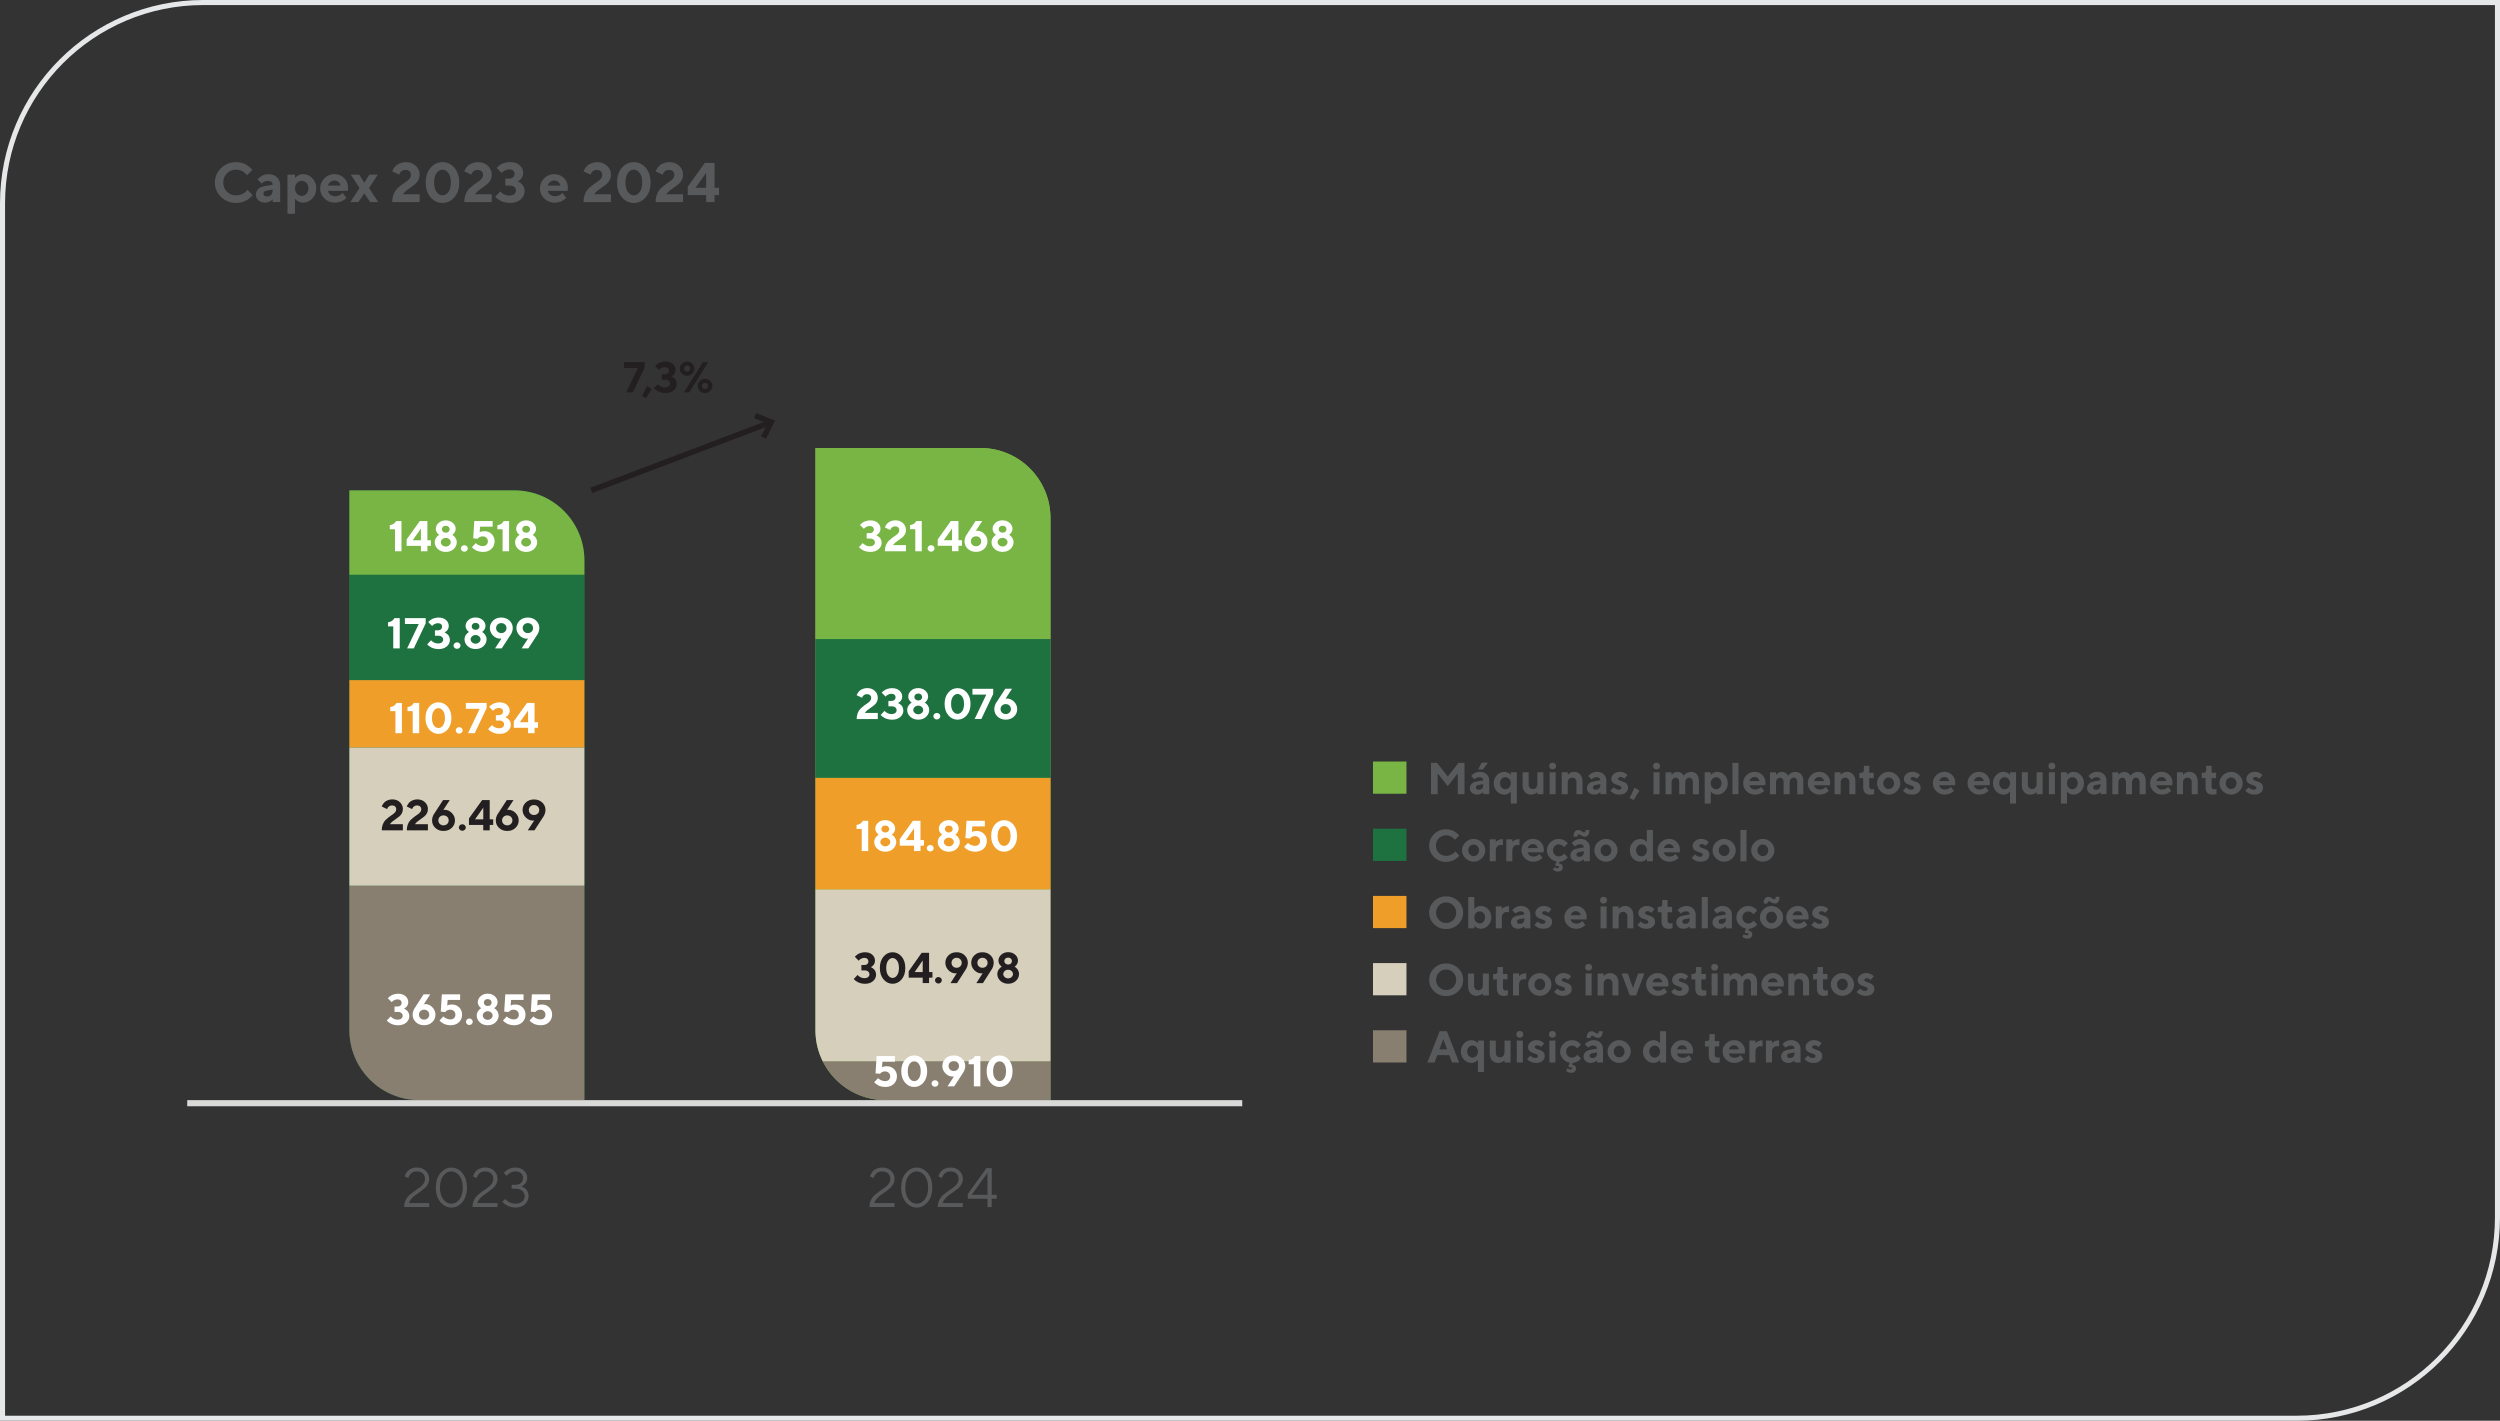 <?xml version="1.0" encoding="UTF-8"?>
<svg id="Layer_2" data-name="Layer 2" xmlns="http://www.w3.org/2000/svg" xmlns:xlink="http://www.w3.org/1999/xlink" viewBox="0 0 1098 624">
  <rect x="0" y="0" width="1098" height="624" fill="#333333" stroke="none"/>
  <defs>
    <style>
      .cls-1 {
        stroke: #d9d9d8;
        stroke-linejoin: round;
        stroke-width: 2.68px;
      }

      .cls-1, .cls-2, .cls-3, .cls-4 {
        fill: none;
      }

      .cls-5 {
        clip-path: url(#clippath-4);
      }

      .cls-6 {
        fill: #231f20;
      }

      .cls-7 {
        fill: #78b545;
      }

      .cls-2 {
        stroke: #e6e7e8;
        stroke-width: 2.22px;
      }

      .cls-8 {
        fill: #fff;
      }

      .cls-3 {
        stroke: #231f20;
        stroke-width: 2.45px;
      }

      .cls-9 {
        clip-path: url(#clippath-1);
      }

      .cls-10 {
        clip-path: url(#clippath-3);
      }

      .cls-11 {
        fill: #1e723f;
      }

      .cls-12 {
        fill: #d5cfbc;
      }

      .cls-13 {
        fill: #ef9e29;
      }

      .cls-14 {
        fill: #58595b;
      }

      .cls-15 {
        clip-path: url(#clippath-2);
      }

      .cls-16 {
        fill: #887f71;
      }

      .cls-17 {
        clip-path: url(#clippath);
      }
    </style>
    <clipPath id="clippath">
      <rect class="cls-4" width="1098" height="624"/>
    </clipPath>
    <clipPath id="clippath-1">
      <rect class="cls-4" width="1098" height="624"/>
    </clipPath>
    <clipPath id="clippath-2">
      <path class="cls-4" d="M358.14,196.76v255.67c0,16.98,13.77,30.75,30.75,30.75h72.47v-255.67c0-16.98-13.77-30.75-30.75-30.75h-72.48Z"/>
    </clipPath>
    <clipPath id="clippath-3">
      <rect class="cls-4" width="1098" height="624"/>
    </clipPath>
    <clipPath id="clippath-4">
      <path class="cls-4" d="M153.45,215.39v237.04c0,16.98,13.77,30.75,30.75,30.75h72.47v-237.04c0-16.98-13.77-30.75-30.75-30.75h-72.47Z"/>
    </clipPath>
  </defs>
  <g id="Layer_1-2" data-name="Layer 1">
    <g>
      <g class="cls-17">
        <path class="cls-2" d="M1096.89,534.69c0,48.71-39.49,88.2-88.2,88.2H1.11V89.31C1.11,40.6,40.6,1.11,89.31,1.11h1007.58v533.58Z"/>
      </g>
      <g>
        <path class="cls-14" d="M103.68,71.2c.9,0,1.76.12,2.58.35s1.48.52,2.01.86c.52.34.99.67,1.39,1.01.4.34.69.62.87.85l.28.36-2.34,2.34c-.05-.06-.11-.15-.2-.27s-.27-.31-.56-.59c-.29-.28-.61-.53-.95-.74-.34-.21-.79-.41-1.35-.59-.56-.18-1.13-.27-1.71-.27-1.61,0-2.95.54-4.03,1.62-1.08,1.08-1.62,2.42-1.62,4.03s.54,2.95,1.62,4.03c1.08,1.08,2.42,1.62,4.03,1.62.62,0,1.22-.09,1.79-.26s1.04-.38,1.42-.61c.38-.24.71-.47,1-.71.29-.24.5-.45.62-.62l.19-.25,2.22,2.34c-.06.1-.16.22-.29.38s-.42.43-.88.83c-.45.4-.94.74-1.45,1.04-.52.3-1.19.57-2.03.82s-1.7.37-2.59.37c-2.62,0-4.83-.88-6.63-2.63-1.8-1.75-2.7-3.87-2.7-6.33s.9-4.58,2.7-6.33c1.8-1.75,4.01-2.62,6.63-2.62Z"/>
        <path class="cls-14" d="M119.76,88.75v-1.22c-.1.11-.23.25-.4.41-.17.16-.55.38-1.12.65-.58.27-1.17.4-1.8.4-1.2,0-2.17-.33-2.92-1-.75-.67-1.13-1.48-1.13-2.43s.32-1.8.95-2.46c.63-.66,1.5-1.08,2.61-1.28l3.81-.68c0-.5-.18-.92-.55-1.23-.37-.32-.88-.48-1.53-.48-.54,0-1.04.1-1.49.31-.45.2-.76.41-.95.63l-.28.29-1.83-1.83c.05-.06.11-.15.2-.26.08-.11.27-.29.56-.56.29-.26.61-.5.95-.7s.79-.39,1.35-.56,1.13-.26,1.71-.26c1.52,0,2.76.45,3.72,1.36.96.91,1.44,2.05,1.44,3.42v7.49h-3.31ZM117.3,86.29c.75,0,1.35-.24,1.79-.71s.67-1.14.67-1.98v-.37l-2.7.49c-.9.14-1.35.6-1.35,1.35,0,.82.53,1.22,1.59,1.22Z"/>
        <path class="cls-14" d="M133.12,88.99c-.69,0-1.33-.14-1.92-.43-.59-.28-1.02-.56-1.26-.84l-.37-.44v6.63h-3.31v-17.19h3.31v1.47s.08-.11.15-.18c.07-.07.21-.21.43-.4.22-.2.46-.37.71-.53.25-.16.59-.3.99-.42.41-.12.83-.19,1.27-.19,1.56,0,2.91.61,4.06,1.82,1.15,1.21,1.72,2.69,1.72,4.44s-.57,3.23-1.72,4.44c-1.15,1.21-2.5,1.82-4.06,1.82ZM134.6,80.35c-.57-.62-1.27-.93-2.08-.93s-1.52.31-2.09.93c-.58.62-.86,1.41-.86,2.38s.29,1.76.86,2.39c.58.62,1.27.93,2.09.93s1.51-.31,2.08-.93c.57-.62.86-1.42.86-2.39s-.29-1.76-.86-2.38Z"/>
        <path class="cls-14" d="M152.76,83.84h-8.71c.13.66.48,1.21,1.04,1.66s1.28.68,2.15.68c.62,0,1.2-.12,1.73-.37.53-.24.9-.49,1.12-.74l.35-.37,1.71,2.21-.22.22c-.1.1-.32.28-.65.52-.33.24-.68.45-1.04.64-.37.19-.85.35-1.43.5-.59.14-1.19.22-1.82.22-1.77,0-3.27-.61-4.52-1.84-1.25-1.23-1.87-2.7-1.87-4.42s.62-3.19,1.85-4.42,2.71-1.84,4.42-1.84,3.15.57,4.29,1.72c1.14,1.15,1.71,2.58,1.71,4.3l-.12,1.34ZM148.65,79.93c-.48-.42-1.08-.62-1.78-.62s-1.3.2-1.79.61c-.49.41-.84.94-1.04,1.59h5.53c-.13-.64-.43-1.17-.92-1.58Z"/>
        <path class="cls-14" d="M160,84.95l-2.58,3.8h-3.56l4.05-6.14-3.81-5.9h3.69l2.21,3.56,2.21-3.56h3.69l-3.81,5.9,4.05,6.14h-3.56l-2.58-3.8Z"/>
        <path class="cls-14" d="M184.28,88.75h-12.02c0-1.26.2-2.41.61-3.43.41-1.02.91-1.83,1.52-2.43s1.27-1.16,1.98-1.7c.71-.54,1.37-1,1.97-1.38.6-.38,1.11-.82,1.52-1.33.41-.51.62-1.05.62-1.64,0-.69-.21-1.23-.64-1.62s-1.03-.59-1.82-.59c-.62,0-1.16.18-1.61.53-.45.35-.75.7-.89,1.04l-.19.52-3.07-1.46c.03-.11.08-.26.16-.44.07-.18.26-.51.58-.98.31-.47.67-.88,1.08-1.23s.98-.67,1.73-.96c.75-.29,1.57-.44,2.46-.44,1.75,0,3.19.53,4.32,1.59s1.7,2.37,1.7,3.92c0,.87-.19,1.66-.56,2.37-.38.71-.87,1.32-1.47,1.82-.61.5-1.23.96-1.86,1.38-.64.42-1.29.9-1.95,1.43-.66.53-1.17,1.06-1.51,1.6h7.36v3.44Z"/>
        <path class="cls-14" d="M199.55,73.67c1.43,1.64,2.15,3.81,2.15,6.49s-.71,4.85-2.15,6.5c-1.43,1.65-3.17,2.47-5.21,2.47s-3.78-.82-5.21-2.47c-1.43-1.65-2.15-3.81-2.15-6.5s.71-4.85,2.15-6.49c1.43-1.64,3.17-2.46,5.21-2.46s3.78.82,5.21,2.46ZM191.75,75.98c-.73.98-1.09,2.37-1.09,4.17s.36,3.19,1.09,4.17,1.59,1.47,2.59,1.47,1.86-.49,2.59-1.47c.73-.98,1.09-2.37,1.09-4.17s-.36-3.19-1.09-4.17c-.73-.98-1.59-1.47-2.59-1.47s-1.86.49-2.59,1.47Z"/>
        <path class="cls-14" d="M215.94,88.75h-12.02c0-1.26.2-2.41.61-3.43.41-1.02.91-1.83,1.52-2.43s1.27-1.16,1.98-1.7c.71-.54,1.37-1,1.97-1.38.6-.38,1.11-.82,1.52-1.33.41-.51.62-1.05.62-1.64,0-.69-.21-1.23-.64-1.62s-1.03-.59-1.82-.59c-.62,0-1.16.18-1.61.53-.45.35-.75.7-.89,1.04l-.19.52-3.07-1.46c.03-.11.08-.26.16-.44.07-.18.26-.51.58-.98.31-.47.67-.88,1.08-1.23s.98-.67,1.73-.96c.75-.29,1.57-.44,2.46-.44,1.75,0,3.19.53,4.32,1.59s1.7,2.37,1.7,3.92c0,.87-.19,1.66-.56,2.37-.38.71-.87,1.32-1.47,1.82-.61.5-1.23.96-1.86,1.38-.64.42-1.29.9-1.95,1.43-.66.53-1.17,1.06-1.51,1.6h7.36v3.44Z"/>
        <path class="cls-14" d="M227.35,79.66c.08.03.19.08.33.14.14.06.38.2.74.43.35.23.66.49.93.79.27.3.51.71.74,1.23.22.52.33,1.1.33,1.72,0,1.41-.58,2.62-1.76,3.63-1.17,1.02-2.71,1.52-4.63,1.52-.82,0-1.6-.09-2.36-.28s-1.37-.41-1.85-.68-.9-.53-1.26-.79c-.36-.26-.63-.49-.79-.69l-.25-.28,2.22-2.33s.08.11.16.2c.07.08.24.23.49.44s.53.4.81.56c.28.16.65.31,1.09.44s.9.19,1.37.19c.95,0,1.68-.21,2.19-.62.51-.42.76-.94.76-1.58s-.25-1.17-.75-1.58c-.5-.42-1.19-.62-2.07-.62h-1.85v-3.07h1.71c.72,0,1.29-.19,1.71-.58.42-.38.63-.89.63-1.51,0-.58-.21-1.05-.62-1.41-.42-.37-.99-.55-1.71-.55-.62,0-1.21.14-1.76.41-.55.27-.94.54-1.18.79l-.37.4-2.21-2.21c.05-.06.12-.15.22-.27.1-.12.33-.33.69-.63.36-.3.75-.57,1.17-.79.42-.22.97-.42,1.65-.61.69-.19,1.41-.28,2.16-.28,1.73,0,3.13.46,4.18,1.37s1.58,2.05,1.58,3.41c0,.5-.09.97-.26,1.41-.17.44-.38.79-.61,1.06-.24.27-.47.5-.71.69-.24.19-.45.32-.63.4l-.24.12Z"/>
        <path class="cls-14" d="M249.3,83.84h-8.71c.13.66.48,1.21,1.04,1.66s1.28.68,2.15.68c.62,0,1.2-.12,1.73-.37.53-.24.9-.49,1.12-.74l.35-.37,1.71,2.21-.22.22c-.1.1-.32.28-.65.52-.33.24-.68.45-1.04.64-.37.19-.85.35-1.43.5-.59.14-1.19.22-1.82.22-1.77,0-3.27-.61-4.52-1.84-1.25-1.23-1.87-2.7-1.87-4.42s.62-3.19,1.85-4.42,2.71-1.84,4.42-1.84,3.15.57,4.29,1.72c1.14,1.15,1.71,2.58,1.71,4.3l-.12,1.34ZM245.19,79.93c-.48-.42-1.08-.62-1.78-.62s-1.3.2-1.79.61c-.49.41-.84.94-1.04,1.59h5.53c-.13-.64-.43-1.17-.92-1.58Z"/>
        <path class="cls-14" d="M268.31,88.75h-12.02c0-1.26.2-2.41.61-3.43s.92-1.83,1.52-2.43,1.27-1.16,1.98-1.7c.71-.54,1.37-1,1.97-1.38.6-.38,1.11-.82,1.52-1.33.41-.51.62-1.05.62-1.64,0-.69-.21-1.23-.64-1.62-.43-.4-1.03-.59-1.82-.59-.62,0-1.16.18-1.61.53s-.75.7-.89,1.04l-.19.52-3.07-1.46c.03-.11.08-.26.16-.44.07-.18.26-.51.58-.98.31-.47.67-.88,1.08-1.23.41-.35.98-.67,1.73-.96.75-.29,1.57-.44,2.46-.44,1.75,0,3.19.53,4.32,1.59s1.7,2.37,1.7,3.92c0,.87-.19,1.66-.56,2.37-.38.71-.87,1.32-1.47,1.82-.61.5-1.23.96-1.86,1.38-.63.42-1.28.9-1.95,1.43-.66.53-1.17,1.06-1.51,1.6h7.36v3.44Z"/>
        <path class="cls-14" d="M283.58,73.67c1.43,1.64,2.15,3.81,2.15,6.49s-.72,4.85-2.15,6.5c-1.43,1.65-3.17,2.47-5.21,2.47s-3.78-.82-5.21-2.47c-1.43-1.65-2.15-3.81-2.15-6.5s.72-4.85,2.15-6.49c1.43-1.64,3.17-2.46,5.21-2.46s3.78.82,5.21,2.46ZM275.78,75.98c-.73.98-1.09,2.37-1.09,4.17s.36,3.19,1.09,4.17c.73.98,1.59,1.47,2.59,1.47s1.86-.49,2.59-1.47c.73-.98,1.09-2.37,1.09-4.17s-.36-3.19-1.09-4.17c-.73-.98-1.59-1.47-2.59-1.47s-1.86.49-2.59,1.47Z"/>
        <path class="cls-14" d="M299.97,88.75h-12.02c0-1.26.2-2.41.61-3.43.41-1.02.91-1.83,1.52-2.43s1.27-1.16,1.98-1.7c.71-.54,1.37-1,1.97-1.38.6-.38,1.11-.82,1.52-1.33.41-.51.62-1.05.62-1.64,0-.69-.21-1.23-.64-1.62s-1.03-.59-1.82-.59c-.62,0-1.16.18-1.61.53-.45.35-.75.7-.89,1.04l-.19.52-3.07-1.46c.03-.11.08-.26.16-.44.07-.18.26-.51.58-.98.31-.47.67-.88,1.08-1.23s.98-.67,1.73-.96c.75-.29,1.57-.44,2.46-.44,1.75,0,3.19.53,4.32,1.59s1.7,2.37,1.7,3.92c0,.87-.19,1.66-.56,2.37-.38.71-.87,1.32-1.47,1.82-.61.5-1.23.96-1.86,1.38-.64.42-1.29.9-1.95,1.43-.66.53-1.17,1.06-1.51,1.6h7.36v3.44Z"/>
        <path class="cls-14" d="M313.83,82.49h1.97v3.19h-1.97v3.07h-3.68v-3.07h-8.1v-3.68l7.49-10.44h4.29v10.93ZM310.15,82.49v-6.63l-4.66,6.63h4.66Z"/>
      </g>
      <g class="cls-9">
        <path class="cls-7" d="M358.14,452.43c0,16.98,13.77,30.75,30.75,30.75h72.48v-255.67c0-16.98-13.77-30.75-30.75-30.75h-72.47v255.67Z"/>
      </g>
      <g class="cls-15">
        <rect class="cls-16" x="329.42" y="466.09" width="160.66" height="17.09"/>
        <rect class="cls-12" x="329.42" y="390.6" width="160.66" height="75.49"/>
        <rect class="cls-13" x="329.42" y="341.62" width="160.66" height="48.97"/>
        <rect class="cls-11" x="329.42" y="280.66" width="160.66" height="60.96"/>
        <rect class="cls-7" x="329.42" y="195.41" width="160.66" height="85.26"/>
      </g>
      <g>
        <path class="cls-8" d="M389.48,468.29c1.28,0,2.34.42,3.19,1.27s1.27,1.91,1.27,3.19-.47,2.45-1.4,3.33c-.93.88-2.14,1.32-3.64,1.32-.63,0-1.23-.07-1.81-.22-.58-.14-1.05-.32-1.41-.52s-.68-.41-.95-.61c-.27-.2-.46-.38-.58-.53l-.19-.21,1.71-1.8c.09.1.21.22.37.37s.5.34,1.03.59,1.08.37,1.63.37c.71,0,1.27-.19,1.67-.58.4-.39.61-.89.61-1.51s-.21-1.14-.64-1.56-.97-.63-1.64-.63c-.46,0-.87.09-1.22.26-.36.17-.61.35-.75.52l-.2.27-1.99-.19.47-7.6h8.06v2.47h-5.5l-.2,2.46c.51-.31,1.2-.47,2.09-.47Z"/>
        <path class="cls-8" d="M405.56,465.45c1.11,1.27,1.66,2.94,1.66,5.02s-.55,3.75-1.66,5.02c-1.11,1.27-2.45,1.91-4.03,1.91s-2.93-.64-4.03-1.91c-1.11-1.27-1.66-2.95-1.66-5.02s.55-3.75,1.66-5.02c1.11-1.27,2.45-1.9,4.03-1.9s2.93.63,4.03,1.9ZM399.53,467.24c-.56.76-.84,1.83-.84,3.23s.28,2.46.84,3.23c.56.76,1.23,1.14,2,1.14s1.44-.38,2-1.14c.56-.76.84-1.84.84-3.23s-.28-2.47-.84-3.23-1.23-1.14-2-1.14-1.44.38-2,1.14Z"/>
        <path class="cls-8" d="M409.57,476.87c-.3-.28-.45-.62-.45-1s.15-.71.45-1c.3-.28.65-.43,1.08-.43s.78.14,1.08.43c.3.28.44.62.44,1s-.15.71-.44,1c-.3.28-.66.43-1.08.43s-.78-.14-1.08-.43Z"/>
        <path class="cls-8" d="M418.43,472.84c-1.19,0-2.25-.47-3.17-1.4-.92-.94-1.39-2.02-1.39-3.25,0-1.3.47-2.4,1.42-3.3.95-.9,2.15-1.34,3.61-1.34s2.66.45,3.61,1.34c.95.9,1.43,2,1.43,3.3,0,.53-.1,1.07-.29,1.61-.19.54-.38.94-.57,1.21l-.28.42-3.71,5.69h-2.94l2.85-4.37c-.16.06-.35.09-.57.09ZM417.26,466.63c-.43.42-.64.94-.64,1.56s.21,1.14.64,1.56c.43.42.97.63,1.63.63s1.2-.21,1.64-.63.65-.94.65-1.56-.22-1.14-.65-1.56-.98-.63-1.64-.63-1.2.21-1.63.63Z"/>
        <path class="cls-8" d="M428.2,463.82h2.37v13.29h-2.85v-9.68h-2.28v-1.81c.41-.05.78-.15,1.12-.29.34-.14.6-.3.79-.47s.35-.33.48-.49c.13-.16.23-.29.28-.4l.07-.16Z"/>
        <path class="cls-8" d="M443.05,465.45c1.11,1.27,1.66,2.94,1.66,5.02s-.55,3.75-1.66,5.02c-1.11,1.27-2.45,1.91-4.03,1.91s-2.93-.64-4.03-1.91c-1.11-1.27-1.66-2.95-1.66-5.02s.55-3.75,1.66-5.02c1.11-1.27,2.45-1.9,4.03-1.9s2.93.63,4.03,1.9ZM437.01,467.24c-.56.76-.84,1.83-.84,3.23s.28,2.46.84,3.23c.56.76,1.23,1.14,2,1.14s1.44-.38,2-1.14c.56-.76.84-1.84.84-3.23s-.28-2.47-.84-3.23-1.23-1.14-2-1.14-1.44.38-2,1.14Z"/>
      </g>
      <g>
        <path class="cls-6" d="M382.44,424.76c.06.02.14.06.25.11.11.05.29.16.56.33.27.18.5.38.71.61.2.23.39.55.56.95.17.4.25.85.25,1.33,0,1.09-.44,2.02-1.33,2.81-.89.78-2.06,1.18-3.52,1.18-.62,0-1.21-.07-1.79-.22-.57-.14-1.04-.32-1.41-.52-.36-.2-.68-.41-.96-.61-.28-.2-.47-.38-.6-.53l-.19-.21,1.68-1.8s.06.09.12.15c.05.06.18.18.37.34.19.16.4.31.61.44.21.13.49.24.83.34s.68.15,1.04.15c.72,0,1.27-.16,1.66-.48.38-.32.58-.73.58-1.22s-.19-.9-.57-1.22-.9-.48-1.57-.48h-1.4v-2.37h1.3c.55,0,.98-.15,1.3-.45s.48-.69.48-1.17c0-.45-.16-.81-.47-1.09s-.75-.43-1.3-.43c-.47,0-.92.11-1.33.32-.42.21-.71.41-.9.61l-.28.31-1.67-1.71s.09-.12.16-.21c.07-.09.25-.25.52-.49.28-.24.57-.44.89-.61s.73-.33,1.25-.47c.52-.15,1.07-.22,1.64-.22,1.32,0,2.38.35,3.18,1.06.8.71,1.2,1.59,1.2,2.64,0,.39-.07.75-.2,1.09-.13.34-.29.61-.46.82-.18.21-.36.39-.54.53-.18.15-.34.25-.48.31l-.18.09Z"/>
        <path class="cls-6" d="M395.98,420.12c1.09,1.27,1.63,2.94,1.63,5.02s-.54,3.75-1.63,5.02c-1.09,1.27-2.41,1.91-3.96,1.91s-2.87-.64-3.96-1.91c-1.09-1.27-1.63-2.95-1.63-5.02s.54-3.75,1.63-5.02c1.08-1.27,2.4-1.9,3.96-1.9s2.87.63,3.96,1.9ZM390.06,421.91c-.55.76-.83,1.83-.83,3.23s.28,2.46.83,3.23c.55.76,1.21,1.14,1.96,1.14s1.41-.38,1.97-1.14c.55-.76.83-1.84.83-3.23s-.28-2.47-.83-3.23-1.21-1.14-1.97-1.14-1.41.38-1.96,1.14Z"/>
        <path class="cls-6" d="M408.04,426.94h1.49v2.46h-1.49v2.37h-2.79v-2.37h-6.15v-2.85l5.69-8.07h3.26v8.45ZM405.25,426.94v-5.13l-3.54,5.13h3.54Z"/>
        <path class="cls-6" d="M411.09,431.54c-.29-.28-.44-.62-.44-1s.15-.71.44-1c.29-.28.64-.43,1.06-.43s.76.14,1.06.43.44.62.44,1-.15.71-.44,1-.64.43-1.06.43-.76-.14-1.06-.43Z"/>
        <path class="cls-6" d="M419.68,427.51c-1.17,0-2.21-.47-3.12-1.4-.91-.94-1.36-2.02-1.36-3.25,0-1.3.47-2.4,1.4-3.3.93-.9,2.11-1.34,3.54-1.34s2.61.45,3.54,1.34c.93.9,1.4,2,1.4,3.3,0,.53-.09,1.07-.28,1.61-.19.54-.38.94-.56,1.21l-.27.42-3.64,5.69h-2.88l2.79-4.37c-.16.06-.34.09-.55.09ZM418.54,421.3c-.42.42-.63.94-.63,1.56s.21,1.14.63,1.56c.42.42.96.63,1.6.63s1.18-.21,1.61-.63.64-.94.64-1.56-.21-1.14-.64-1.56-.96-.63-1.61-.63-1.18.21-1.6.63Z"/>
        <path class="cls-6" d="M431.04,427.51c-1.17,0-2.21-.47-3.12-1.4-.91-.94-1.36-2.02-1.36-3.25,0-1.3.47-2.4,1.4-3.3.93-.9,2.11-1.34,3.54-1.34s2.61.45,3.54,1.34c.93.9,1.4,2,1.4,3.3,0,.53-.09,1.07-.28,1.61-.19.54-.38.94-.56,1.21l-.27.42-3.64,5.69h-2.88l2.79-4.37c-.16.06-.34.09-.55.09ZM429.9,421.3c-.42.42-.63.94-.63,1.56s.21,1.14.63,1.56c.42.42.96.63,1.6.63s1.18-.21,1.61-.63.64-.94.64-1.56-.21-1.14-.64-1.56-.96-.63-1.61-.63-1.18.21-1.6.63Z"/>
        <path class="cls-6" d="M446.17,430.8c-.9.84-2.04,1.26-3.4,1.26s-2.5-.42-3.4-1.26c-.9-.84-1.35-1.85-1.35-3.01,0-.41.07-.8.21-1.17s.3-.68.49-.92c.19-.24.38-.45.57-.63.19-.18.36-.31.5-.4l.2-.11s-.09-.06-.15-.11c-.07-.05-.19-.15-.36-.32-.18-.16-.33-.34-.46-.53-.13-.19-.25-.44-.35-.74-.1-.31-.15-.63-.15-.97,0-.99.41-1.85,1.23-2.59.82-.74,1.84-1.11,3.05-1.11s2.24.37,3.06,1.11,1.23,1.6,1.23,2.59c0,.53-.12,1.02-.37,1.46-.25.44-.5.75-.75.93l-.37.27s.12.06.21.12.25.18.47.38c.23.2.43.41.6.65.17.23.33.54.47.91s.21.76.21,1.17c0,1.16-.45,2.16-1.35,3.01ZM441.26,429.12c.42.39.92.58,1.51.58s1.09-.19,1.51-.58c.42-.39.63-.83.63-1.32s-.21-.93-.63-1.32c-.42-.39-.92-.58-1.51-.58s-1.09.19-1.51.58c-.42.39-.63.83-.63,1.32s.21.93.63,1.32ZM441.56,423.18c.31.29.72.44,1.21.44s.9-.14,1.21-.44c.31-.29.46-.65.46-1.08s-.15-.79-.46-1.08c-.31-.29-.71-.44-1.21-.44s-.9.14-1.21.44c-.31.29-.47.65-.47,1.08s.16.79.47,1.08Z"/>
      </g>
      <g>
        <path class="cls-8" d="M378.95,360.5h2.37v13.29h-2.85v-9.68h-2.28v-1.81c.41-.05.78-.15,1.12-.29.34-.14.6-.3.79-.47s.35-.33.48-.49c.13-.16.23-.29.28-.4l.07-.16Z"/>
        <path class="cls-8" d="M392.28,372.81c-.92.84-2.07,1.26-3.47,1.26s-2.55-.42-3.47-1.26c-.92-.84-1.38-1.85-1.38-3.01,0-.41.07-.8.21-1.17.14-.37.3-.68.5-.92s.38-.45.58-.63c.19-.18.36-.31.5-.4l.2-.11s-.09-.06-.16-.11c-.07-.05-.19-.15-.37-.32-.18-.16-.34-.34-.47-.53s-.25-.44-.36-.74c-.11-.31-.16-.63-.16-.97,0-.99.42-1.85,1.25-2.59s1.87-1.11,3.11-1.11,2.28.37,3.11,1.11c.84.74,1.26,1.6,1.26,2.59,0,.53-.13,1.02-.38,1.46-.25.44-.51.75-.76.93l-.38.27s.12.06.21.12c.09.06.25.18.48.38.23.2.43.41.61.65.17.23.33.54.48.91.15.37.22.76.22,1.17,0,1.16-.46,2.16-1.38,3.01ZM387.28,371.12c.43.39.94.58,1.54.58s1.11-.19,1.54-.58c.43-.39.64-.83.64-1.32s-.21-.93-.64-1.32c-.43-.39-.94-.58-1.54-.58s-1.11.19-1.54.58c-.43.39-.64.83-.64,1.32s.21.93.64,1.32ZM387.58,365.19c.32.29.73.44,1.24.44s.92-.14,1.23-.44c.32-.29.47-.65.47-1.08s-.16-.79-.47-1.08c-.31-.29-.73-.44-1.23-.44s-.92.14-1.24.44c-.32.29-.48.65-.48,1.08s.16.79.48,1.08Z"/>
        <path class="cls-8" d="M404.28,368.95h1.52v2.46h-1.52v2.37h-2.85v-2.37h-6.27v-2.85l5.79-8.07h3.32v8.45ZM401.44,368.95v-5.13l-3.61,5.13h3.61Z"/>
        <path class="cls-8" d="M407.48,373.55c-.3-.28-.45-.62-.45-1s.15-.71.45-1c.3-.28.65-.43,1.08-.43s.78.14,1.08.43c.3.28.44.62.44,1s-.15.71-.44,1c-.3.28-.66.43-1.08.43s-.78-.14-1.08-.43Z"/>
        <path class="cls-8" d="M420.18,372.81c-.92.84-2.07,1.26-3.47,1.26s-2.55-.42-3.47-1.26c-.92-.84-1.38-1.85-1.38-3.01,0-.41.07-.8.21-1.17.14-.37.3-.68.5-.92s.38-.45.58-.63c.19-.18.36-.31.5-.4l.2-.11s-.09-.06-.16-.11c-.07-.05-.19-.15-.37-.32-.18-.16-.34-.34-.47-.53s-.25-.44-.36-.74c-.11-.31-.16-.63-.16-.97,0-.99.42-1.85,1.25-2.59s1.87-1.11,3.11-1.11,2.28.37,3.11,1.11c.84.74,1.26,1.6,1.26,2.59,0,.53-.13,1.02-.38,1.46-.25.44-.51.75-.76.93l-.38.27s.12.06.21.12c.09.06.25.18.48.38.23.2.43.41.61.65.17.23.33.54.48.91.15.37.22.76.22,1.17,0,1.16-.46,2.16-1.38,3.01ZM415.18,371.12c.43.39.94.58,1.54.58s1.11-.19,1.54-.58c.43-.39.64-.83.64-1.32s-.21-.93-.64-1.32c-.43-.39-.94-.58-1.54-.58s-1.11.19-1.54.58c-.43.39-.64.83-.64,1.32s.21.93.64,1.32ZM415.48,365.19c.32.29.73.44,1.24.44s.92-.14,1.23-.44c.32-.29.47-.65.47-1.08s-.16-.79-.47-1.08c-.31-.29-.73-.44-1.23-.44s-.92.14-1.24.44c-.32.29-.48.65-.48,1.08s.16.79.48,1.08Z"/>
        <path class="cls-8" d="M428.96,364.96c1.28,0,2.34.42,3.19,1.27s1.27,1.91,1.27,3.19-.47,2.45-1.4,3.33c-.93.88-2.14,1.32-3.64,1.32-.63,0-1.23-.07-1.81-.22-.58-.14-1.05-.32-1.41-.52s-.68-.41-.95-.61c-.27-.2-.46-.38-.58-.53l-.19-.21,1.71-1.8c.09.1.21.22.37.37s.5.34,1.03.59,1.08.37,1.63.37c.71,0,1.27-.19,1.67-.58.4-.39.61-.89.61-1.51s-.21-1.14-.64-1.56-.97-.63-1.64-.63c-.46,0-.87.09-1.22.26-.36.17-.61.35-.75.52l-.2.27-1.99-.19.47-7.6h8.06v2.47h-5.5l-.2,2.46c.51-.31,1.2-.47,2.09-.47Z"/>
        <path class="cls-8" d="M445.04,362.12c1.11,1.27,1.66,2.94,1.66,5.02s-.55,3.75-1.66,5.02c-1.11,1.27-2.45,1.91-4.03,1.91s-2.93-.64-4.03-1.91c-1.11-1.27-1.66-2.95-1.66-5.02s.55-3.75,1.66-5.02c1.11-1.27,2.45-1.9,4.03-1.9s2.93.63,4.03,1.9ZM439,363.92c-.56.76-.84,1.83-.84,3.23s.28,2.46.84,3.23c.56.76,1.23,1.14,2,1.14s1.44-.38,2-1.14c.56-.76.84-1.84.84-3.23s-.28-2.47-.84-3.23-1.23-1.14-2-1.14-1.44.38-2,1.14Z"/>
      </g>
      <g>
        <path class="cls-8" d="M385.55,315.8h-9.3c0-.98.16-1.86.47-2.65.32-.79.71-1.42,1.18-1.88.47-.46.98-.9,1.53-1.32s1.06-.77,1.52-1.07c.47-.29.86-.64,1.18-1.03.32-.39.48-.81.48-1.27,0-.53-.17-.95-.5-1.26-.33-.31-.8-.46-1.4-.46-.48,0-.9.14-1.25.41s-.58.54-.69.81l-.15.4-2.37-1.13c.03-.09.07-.2.12-.34.06-.14.2-.39.44-.76.24-.36.52-.68.83-.95.31-.27.76-.52,1.34-.75s1.21-.34,1.9-.34c1.35,0,2.47.41,3.34,1.23.87.82,1.31,1.83,1.31,3.03,0,.67-.15,1.29-.44,1.83s-.67,1.02-1.14,1.4c-.47.39-.95.74-1.44,1.07-.49.33-.99.69-1.51,1.1s-.9.82-1.17,1.24h5.69v2.66Z"/>
        <path class="cls-8" d="M394.38,308.77c.06.02.15.06.25.11.11.05.3.16.57.33.27.18.51.38.72.61s.4.55.57.95c.17.4.26.85.26,1.33,0,1.09-.45,2.02-1.36,2.81-.91.78-2.1,1.18-3.58,1.18-.63,0-1.24-.07-1.82-.22-.58-.14-1.06-.32-1.43-.52s-.7-.41-.98-.61c-.28-.2-.48-.38-.61-.53l-.19-.21,1.71-1.8s.06.09.12.15c.06.06.18.18.38.34.2.16.41.31.63.44.22.13.5.24.84.34.34.1.7.15,1.06.15.74,0,1.3-.16,1.69-.48.39-.32.59-.73.59-1.22s-.19-.9-.58-1.22c-.39-.32-.92-.48-1.6-.48h-1.43v-2.37h1.33c.56,0,1-.15,1.32-.45s.49-.69.49-1.17c0-.45-.16-.81-.48-1.09s-.76-.43-1.33-.43c-.48,0-.93.11-1.36.32-.42.21-.73.41-.91.61l-.29.31-1.71-1.71s.09-.12.17-.21.25-.25.53-.49c.28-.24.58-.44.9-.61s.75-.33,1.28-.47,1.09-.22,1.67-.22c1.34,0,2.42.35,3.23,1.06.82.71,1.22,1.59,1.22,2.64,0,.39-.07.75-.2,1.09s-.29.61-.47.82c-.18.21-.37.39-.55.53-.18.15-.34.25-.49.31l-.18.09Z"/>
        <path class="cls-8" d="M406.76,314.82c-.92.84-2.07,1.26-3.47,1.26s-2.55-.42-3.47-1.26c-.92-.84-1.38-1.85-1.38-3.01,0-.41.07-.8.21-1.17.14-.37.3-.68.5-.92s.38-.45.58-.63c.19-.18.36-.31.5-.4l.2-.11s-.09-.06-.16-.11c-.07-.05-.19-.15-.37-.32-.18-.16-.34-.34-.47-.53s-.25-.44-.36-.74c-.11-.31-.16-.63-.16-.97,0-.99.42-1.85,1.25-2.59s1.87-1.11,3.11-1.11,2.28.37,3.11,1.11c.84.74,1.26,1.6,1.26,2.59,0,.53-.13,1.02-.38,1.46-.25.44-.51.75-.76.93l-.38.27s.12.06.21.12c.09.06.25.18.48.38.23.2.43.41.61.65.17.23.33.54.48.91.15.37.22.76.22,1.17,0,1.16-.46,2.16-1.38,3.01ZM401.75,313.13c.43.39.94.58,1.54.58s1.11-.19,1.54-.58c.43-.39.64-.83.64-1.32s-.21-.93-.64-1.32c-.43-.39-.94-.58-1.54-.58s-1.11.19-1.54.58c-.43.39-.64.83-.64,1.32s.21.93.64,1.32ZM402.06,307.2c.32.29.73.44,1.24.44s.92-.14,1.23-.44c.32-.29.47-.65.47-1.08s-.16-.79-.47-1.08c-.31-.29-.73-.44-1.23-.44s-.92.14-1.24.44c-.32.29-.48.65-.48,1.08s.16.79.48,1.08Z"/>
        <path class="cls-8" d="M410.38,315.56c-.3-.28-.45-.62-.45-1s.15-.71.45-1c.3-.28.65-.43,1.08-.43s.78.14,1.08.43c.3.28.44.62.44,1s-.15.71-.44,1c-.3.28-.66.43-1.08.43s-.78-.14-1.08-.43Z"/>
        <path class="cls-8" d="M424.59,304.13c1.11,1.27,1.66,2.94,1.66,5.02s-.55,3.75-1.66,5.02c-1.11,1.27-2.45,1.91-4.03,1.91s-2.93-.64-4.03-1.91c-1.11-1.27-1.66-2.95-1.66-5.02s.55-3.75,1.66-5.02c1.11-1.27,2.45-1.9,4.03-1.9s2.93.63,4.03,1.9ZM418.56,305.93c-.56.76-.84,1.83-.84,3.23s.28,2.46.84,3.23c.56.76,1.23,1.14,2,1.14s1.44-.38,2-1.14c.56-.76.84-1.84.84-3.23s-.28-2.47-.84-3.23-1.23-1.14-2-1.14-1.44.38-2,1.14Z"/>
        <path class="cls-8" d="M427.11,302.51h9.11v2.28l-5.22,11.01h-2.94l5.12-10.72h-6.08v-2.57Z"/>
        <path class="cls-8" d="M442.2,306.78c1.19,0,2.25.47,3.17,1.4s1.38,2.02,1.38,3.25c0,1.3-.47,2.41-1.42,3.3-.95.9-2.15,1.35-3.61,1.35s-2.66-.45-3.61-1.35c-.95-.9-1.42-2-1.42-3.3,0-.53.09-1.07.28-1.6.19-.54.38-.94.57-1.21l.29-.42,3.7-5.7h2.95l-2.85,4.37c.17-.06.36-.09.57-.09ZM443.35,312.98c.43-.42.64-.93.64-1.55s-.21-1.14-.64-1.56c-.43-.42-.97-.63-1.63-.63s-1.2.21-1.63.63-.64.94-.64,1.56.21,1.13.64,1.55c.43.42.97.63,1.63.63s1.2-.21,1.63-.63Z"/>
      </g>
      <g>
        <path class="cls-8" d="M384.84,235.08c.06.02.15.06.25.11.11.05.3.16.57.33.27.18.51.38.72.61s.4.55.57.95c.17.4.26.85.26,1.33,0,1.09-.45,2.02-1.36,2.81-.91.78-2.1,1.18-3.58,1.18-.63,0-1.24-.07-1.82-.22-.58-.14-1.06-.32-1.43-.52s-.7-.41-.98-.61c-.28-.2-.48-.38-.61-.53l-.19-.21,1.71-1.8s.06.09.12.15c.06.06.18.18.38.34.2.16.41.31.63.44.22.13.5.24.84.34.34.1.7.15,1.06.15.74,0,1.3-.16,1.69-.48.39-.32.59-.73.59-1.22s-.19-.9-.58-1.22c-.39-.32-.92-.48-1.6-.48h-1.43v-2.37h1.33c.56,0,1-.15,1.32-.45s.49-.69.49-1.17c0-.45-.16-.81-.48-1.09s-.76-.43-1.33-.43c-.48,0-.93.11-1.36.32-.42.21-.73.41-.91.61l-.29.31-1.71-1.71s.09-.12.17-.21.25-.25.53-.49c.28-.24.58-.44.9-.61s.75-.33,1.28-.47,1.09-.22,1.67-.22c1.34,0,2.42.35,3.23,1.06.82.71,1.22,1.59,1.22,2.64,0,.39-.07.75-.2,1.09s-.29.61-.47.82c-.18.21-.37.39-.55.53-.18.15-.34.25-.49.31l-.18.09Z"/>
        <path class="cls-8" d="M397.92,242.11h-9.3c0-.98.16-1.86.47-2.65.32-.79.71-1.42,1.18-1.88.47-.46.98-.9,1.53-1.32s1.06-.77,1.52-1.07c.47-.29.86-.64,1.18-1.03.32-.39.48-.81.48-1.27,0-.53-.17-.95-.5-1.26-.33-.31-.8-.46-1.4-.46-.48,0-.9.14-1.25.41s-.58.54-.69.81l-.15.4-2.37-1.13c.03-.09.07-.2.12-.34.06-.14.2-.39.44-.76.24-.36.52-.68.83-.95.31-.27.76-.52,1.34-.75s1.21-.34,1.9-.34c1.35,0,2.47.41,3.34,1.23.87.82,1.31,1.83,1.31,3.03,0,.67-.15,1.29-.44,1.83s-.67,1.02-1.14,1.4c-.47.39-.95.74-1.44,1.07-.49.33-.99.69-1.51,1.1s-.9.82-1.17,1.24h5.69v2.66Z"/>
        <path class="cls-8" d="M402.47,228.82h2.37v13.29h-2.85v-9.68h-2.28v-1.81c.41-.05.78-.15,1.12-.29.34-.14.6-.3.79-.47s.35-.33.48-.49c.13-.16.23-.29.28-.4l.07-.16Z"/>
        <path class="cls-8" d="M407.85,241.87c-.3-.28-.45-.62-.45-1s.15-.71.45-1c.3-.28.65-.43,1.08-.43s.78.14,1.08.43c.3.28.44.62.44,1s-.15.71-.44,1c-.3.28-.66.43-1.08.43s-.78-.14-1.08-.43Z"/>
        <path class="cls-8" d="M420.97,237.27h1.52v2.46h-1.52v2.37h-2.85v-2.37h-6.27v-2.85l5.79-8.07h3.32v8.45ZM418.13,237.27v-5.13l-3.61,5.13h3.61Z"/>
        <path class="cls-8" d="M429.14,233.09c1.19,0,2.25.47,3.17,1.4s1.38,2.02,1.38,3.25c0,1.3-.47,2.41-1.42,3.3-.95.9-2.15,1.35-3.61,1.35s-2.66-.45-3.61-1.35c-.95-.9-1.42-2-1.42-3.3,0-.53.09-1.07.28-1.6.19-.54.38-.94.57-1.21l.29-.42,3.7-5.7h2.95l-2.85,4.37c.17-.06.36-.09.57-.09ZM430.3,239.29c.43-.42.64-.93.64-1.55s-.21-1.14-.64-1.56c-.43-.42-.97-.63-1.63-.63s-1.2.21-1.63.63-.64.94-.64,1.56.21,1.13.64,1.55c.43.42.97.63,1.63.63s1.2-.21,1.63-.63Z"/>
        <path class="cls-8" d="M443.8,241.13c-.92.84-2.07,1.26-3.47,1.26s-2.55-.42-3.47-1.26c-.92-.84-1.38-1.85-1.38-3.01,0-.41.07-.8.21-1.17.14-.37.3-.68.5-.92s.38-.45.58-.63c.19-.18.36-.31.5-.4l.2-.11s-.09-.06-.16-.11c-.07-.05-.19-.15-.37-.32-.18-.16-.34-.34-.47-.53s-.25-.44-.36-.74c-.11-.31-.16-.63-.16-.97,0-.99.42-1.85,1.25-2.59s1.87-1.11,3.11-1.11,2.28.37,3.11,1.11c.84.74,1.26,1.6,1.26,2.59,0,.53-.13,1.02-.38,1.46-.25.44-.51.75-.76.93l-.38.27s.12.06.21.12c.09.06.25.18.48.38.23.2.43.41.61.65.17.23.33.54.48.91.15.37.22.76.22,1.17,0,1.16-.46,2.16-1.38,3.01ZM438.79,239.44c.43.39.94.58,1.54.58s1.11-.19,1.54-.58c.43-.39.64-.83.64-1.32s-.21-.93-.64-1.32c-.43-.39-.94-.58-1.54-.58s-1.11.19-1.54.58c-.43.39-.64.83-.64,1.32s.21.93.64,1.32ZM439.1,233.51c.32.29.73.44,1.24.44s.92-.14,1.23-.44c.32-.29.47-.65.47-1.08s-.16-.79-.47-1.08c-.31-.29-.73-.44-1.23-.44s-.92.14-1.24.44c-.32.29-.48.65-.48,1.08s.16.79.48,1.08Z"/>
      </g>
      <g class="cls-10">
        <path class="cls-11" d="M153.45,452.43c0,16.98,13.77,30.75,30.75,30.75h72.47v-237.04c0-16.98-13.77-30.75-30.75-30.75h-72.47v237.04Z"/>
      </g>
      <g class="cls-5">
        <rect class="cls-16" x="124.74" y="388.99" width="160.66" height="94.19"/>
        <rect class="cls-12" x="124.74" y="328.26" width="160.66" height="60.72"/>
        <rect class="cls-13" x="124.74" y="298.69" width="160.66" height="29.58"/>
        <rect class="cls-11" x="124.74" y="252.41" width="160.66" height="46.27"/>
        <rect class="cls-7" x="124.74" y="215.39" width="160.66" height="37.02"/>
      </g>
      <g>
        <path class="cls-8" d="M177.41,442.98c.06.02.15.06.25.11.11.05.3.16.57.33.27.18.51.38.71.61.21.23.39.55.57.95s.26.85.26,1.33c0,1.09-.45,2.02-1.35,2.81-.9.78-2.09,1.18-3.56,1.18-.63,0-1.23-.07-1.81-.22-.58-.14-1.05-.32-1.42-.52s-.69-.41-.97-.61c-.28-.2-.48-.38-.6-.53l-.19-.21,1.71-1.8s.06.09.12.15c.05.06.18.18.38.34.2.16.4.31.62.44.22.13.5.24.84.34s.69.15,1.06.15c.73,0,1.29-.16,1.68-.48.39-.32.59-.73.59-1.22s-.19-.9-.58-1.22c-.38-.32-.91-.48-1.59-.48h-1.42v-2.37h1.32c.55,0,.99-.15,1.31-.45.32-.3.48-.69.48-1.17,0-.45-.16-.81-.48-1.09-.32-.28-.76-.43-1.32-.43-.48,0-.93.11-1.35.32s-.72.41-.91.61l-.29.31-1.7-1.71s.09-.12.17-.21c.07-.09.25-.25.53-.49.28-.24.58-.44.9-.61.32-.17.74-.33,1.27-.47s1.08-.22,1.66-.22c1.33,0,2.41.35,3.22,1.06.81.71,1.22,1.59,1.22,2.64,0,.39-.07.75-.2,1.09-.13.34-.29.61-.47.82-.18.21-.36.39-.54.53-.18.15-.34.25-.48.31l-.18.09Z"/>
        <path class="cls-8" d="M186.73,440.98c1.19,0,2.24.47,3.15,1.4s1.37,2.02,1.37,3.25c0,1.3-.47,2.41-1.42,3.3-.94.9-2.14,1.35-3.59,1.35s-2.64-.45-3.59-1.35c-.94-.9-1.42-2-1.42-3.3,0-.53.09-1.07.28-1.6.19-.54.38-.94.57-1.21l.29-.42,3.68-5.7h2.93l-2.84,4.37c.17-.06.36-.09.57-.09ZM187.88,447.19c.43-.42.64-.93.64-1.55s-.21-1.14-.64-1.56-.97-.63-1.62-.63-1.2.21-1.62.63c-.43.42-.64.94-.64,1.56s.21,1.13.64,1.55c.43.42.97.63,1.62.63s1.2-.21,1.62-.63Z"/>
        <path class="cls-8" d="M198.5,441.18c1.27,0,2.33.42,3.18,1.27.84.85,1.27,1.91,1.27,3.19s-.46,2.45-1.39,3.33c-.92.88-2.13,1.32-3.62,1.32-.63,0-1.23-.07-1.8-.22-.57-.14-1.04-.32-1.4-.52-.36-.2-.67-.41-.95-.61-.27-.2-.46-.38-.57-.53l-.19-.21,1.71-1.8c.09.1.21.22.36.37.16.15.5.34,1.03.59s1.07.37,1.62.37c.71,0,1.26-.19,1.66-.58.4-.39.6-.89.6-1.51s-.21-1.14-.64-1.56c-.43-.42-.97-.63-1.63-.63-.46,0-.86.09-1.22.26-.36.17-.61.35-.75.52l-.2.27-1.98-.19.47-7.6h8.02v2.47h-5.47l-.19,2.46c.5-.31,1.2-.47,2.07-.47Z"/>
        <path class="cls-8" d="M205.06,449.76c-.29-.28-.44-.62-.44-1s.15-.71.44-1,.65-.43,1.07-.43.77.14,1.07.43.44.62.44,1-.15.71-.44,1-.65.43-1.07.43-.77-.14-1.07-.43Z"/>
        <path class="cls-8" d="M217.65,449.03c-.91.84-2.06,1.26-3.45,1.26s-2.54-.42-3.45-1.26c-.91-.84-1.37-1.85-1.37-3.01,0-.41.07-.8.21-1.17s.3-.68.49-.92.38-.45.58-.63c.19-.18.36-.31.5-.4l.2-.11s-.09-.06-.16-.11c-.07-.05-.19-.15-.37-.32-.18-.16-.33-.34-.47-.53-.13-.19-.25-.44-.35-.74-.1-.31-.16-.63-.16-.97,0-.99.42-1.85,1.25-2.59.83-.74,1.86-1.11,3.09-1.11s2.26.37,3.1,1.11c.83.74,1.25,1.6,1.25,2.59,0,.53-.13,1.02-.38,1.46-.25.44-.5.75-.76.93l-.38.27s.12.06.21.12.25.18.48.38c.23.2.43.41.6.65.17.23.33.54.47.91s.22.76.22,1.17c0,1.16-.46,2.16-1.37,3.01ZM212.67,447.34c.43.39.94.58,1.53.58s1.1-.19,1.53-.58c.43-.39.64-.83.64-1.32s-.21-.93-.64-1.32c-.43-.39-.94-.58-1.53-.58s-1.1.19-1.53.58c-.43.39-.64.83-.64,1.32s.21.93.64,1.32ZM212.98,441.4c.32.29.73.44,1.23.44s.91-.14,1.23-.44c.31-.29.47-.65.47-1.08s-.16-.79-.47-1.08c-.31-.29-.72-.44-1.23-.44s-.92.14-1.23.44c-.32.29-.47.65-.47,1.08s.16.79.47,1.08Z"/>
        <path class="cls-8" d="M226.36,441.18c1.27,0,2.33.42,3.18,1.27.84.85,1.27,1.91,1.27,3.19s-.46,2.45-1.39,3.33c-.92.88-2.13,1.32-3.62,1.32-.63,0-1.23-.07-1.8-.22-.57-.14-1.04-.32-1.4-.52-.36-.2-.67-.41-.95-.61-.27-.2-.46-.38-.57-.53l-.19-.21,1.71-1.8c.09.1.21.22.36.37.16.15.5.34,1.03.59s1.07.37,1.62.37c.71,0,1.26-.19,1.66-.58.4-.39.6-.89.6-1.51s-.21-1.14-.64-1.56c-.43-.42-.97-.63-1.63-.63-.46,0-.86.09-1.22.26-.36.17-.61.35-.75.52l-.2.27-1.98-.19.47-7.6h8.02v2.47h-5.47l-.19,2.46c.5-.31,1.2-.47,2.07-.47Z"/>
        <path class="cls-8" d="M238.04,441.18c1.27,0,2.33.42,3.18,1.27s1.27,1.91,1.27,3.19-.46,2.45-1.39,3.33c-.92.88-2.13,1.32-3.62,1.32-.63,0-1.23-.07-1.8-.22-.58-.14-1.04-.32-1.4-.52s-.67-.41-.94-.61c-.27-.2-.46-.38-.57-.53l-.19-.21,1.71-1.8c.09.1.21.22.36.37.16.15.5.34,1.03.59.53.25,1.07.37,1.62.37.71,0,1.26-.19,1.66-.58s.6-.89.6-1.51-.21-1.14-.64-1.56c-.43-.42-.97-.63-1.63-.63-.46,0-.86.09-1.22.26-.36.17-.61.35-.75.52l-.2.27-1.98-.19.47-7.6h8.02v2.47h-5.47l-.19,2.46c.5-.31,1.2-.47,2.07-.47Z"/>
      </g>
      <g>
        <path class="cls-6" d="M176.96,364.68h-9.3c0-.98.16-1.86.47-2.65s.71-1.42,1.18-1.88c.47-.46.98-.9,1.53-1.32.55-.42,1.06-.77,1.52-1.07.47-.29.86-.64,1.18-1.03s.48-.81.48-1.27c0-.53-.17-.95-.5-1.26-.33-.31-.8-.46-1.4-.46-.48,0-.9.14-1.25.41-.35.27-.58.54-.69.81l-.15.4-2.37-1.13c.02-.09.07-.2.12-.34.05-.14.2-.39.44-.76s.52-.68.83-.95c.32-.27.76-.52,1.34-.75.58-.23,1.21-.34,1.9-.34,1.35,0,2.47.41,3.34,1.23.87.82,1.31,1.83,1.31,3.03,0,.67-.15,1.29-.44,1.83-.29.55-.67,1.02-1.14,1.4s-.95.74-1.44,1.07c-.49.33-.99.69-1.51,1.1s-.9.82-1.17,1.24h5.69v2.66Z"/>
        <path class="cls-6" d="M187.96,364.68h-9.3c0-.98.16-1.86.47-2.65s.71-1.42,1.18-1.88c.47-.46.98-.9,1.53-1.32.55-.42,1.06-.77,1.52-1.07.47-.29.86-.64,1.18-1.03s.48-.81.48-1.27c0-.53-.17-.95-.5-1.26-.33-.31-.8-.46-1.4-.46-.48,0-.9.14-1.25.41-.35.27-.58.54-.69.81l-.15.4-2.37-1.13c.02-.09.07-.2.12-.34.05-.14.2-.39.44-.76s.52-.68.83-.95c.32-.27.76-.52,1.34-.75.58-.23,1.21-.34,1.9-.34,1.35,0,2.47.41,3.34,1.23.87.82,1.31,1.83,1.31,3.03,0,.67-.15,1.29-.44,1.83-.29.55-.67,1.02-1.14,1.4s-.95.74-1.44,1.07c-.49.33-.99.69-1.51,1.1s-.9.82-1.17,1.24h5.69v2.66Z"/>
        <path class="cls-6" d="M195.27,355.66c1.19,0,2.25.47,3.17,1.4s1.38,2.02,1.38,3.25c0,1.3-.47,2.41-1.42,3.3-.95.9-2.15,1.35-3.61,1.35s-2.66-.45-3.61-1.35c-.95-.9-1.42-2-1.42-3.3,0-.53.09-1.07.28-1.6.19-.54.38-.94.57-1.21l.29-.42,3.7-5.7h2.95l-2.86,4.37c.17-.06.36-.09.58-.09ZM196.42,361.86c.43-.42.64-.93.64-1.55s-.21-1.14-.64-1.56c-.43-.42-.97-.63-1.63-.63s-1.2.21-1.63.63c-.43.42-.64.94-.64,1.56s.21,1.13.64,1.55c.43.42.97.63,1.63.63s1.2-.21,1.63-.63Z"/>
        <path class="cls-6" d="M201.97,364.44c-.3-.28-.45-.62-.45-1s.15-.71.45-1,.66-.43,1.08-.43.78.14,1.08.43.45.62.45,1-.15.71-.45,1-.66.43-1.08.43-.78-.14-1.08-.43Z"/>
        <path class="cls-6" d="M215.09,359.84h1.52v2.46h-1.52v2.37h-2.85v-2.37h-6.27v-2.85l5.79-8.07h3.32v8.45ZM212.25,359.84v-5.13l-3.61,5.13h3.61Z"/>
        <path class="cls-6" d="M223.26,355.66c1.19,0,2.25.47,3.17,1.4s1.38,2.02,1.38,3.25c0,1.3-.47,2.41-1.42,3.3-.95.9-2.15,1.35-3.61,1.35s-2.66-.45-3.61-1.35c-.95-.9-1.42-2-1.42-3.3,0-.53.09-1.07.28-1.6.19-.54.38-.94.57-1.21l.29-.42,3.7-5.7h2.95l-2.86,4.37c.17-.06.36-.09.58-.09ZM224.41,361.86c.43-.42.64-.93.64-1.55s-.21-1.14-.64-1.56c-.43-.42-.97-.63-1.63-.63s-1.2.21-1.63.63c-.43.42-.64.94-.64,1.56s.21,1.13.64,1.55c.43.42.97.63,1.63.63s1.2-.21,1.63-.63Z"/>
        <path class="cls-6" d="M234.07,360.41c-1.19,0-2.25-.47-3.17-1.4-.92-.94-1.39-2.02-1.39-3.25,0-1.3.47-2.4,1.42-3.3.95-.9,2.15-1.34,3.61-1.34s2.66.45,3.61,1.34c.95.9,1.43,2,1.43,3.3,0,.53-.1,1.07-.29,1.61-.19.54-.38.94-.57,1.21l-.28.42-3.71,5.69h-2.94l2.85-4.37c-.16.06-.35.09-.57.09ZM232.91,354.2c-.43.42-.64.94-.64,1.56s.21,1.14.64,1.56c.43.42.97.63,1.63.63s1.2-.21,1.64-.63.65-.94.65-1.56-.22-1.14-.65-1.56-.98-.63-1.64-.63-1.2.21-1.63.63Z"/>
      </g>
      <g>
        <path class="cls-8" d="M174.15,308.73h2.37v13.29h-2.85v-9.68h-2.28v-1.81c.41-.05.78-.15,1.12-.29.34-.14.6-.3.79-.47s.35-.33.48-.49c.13-.16.23-.29.28-.4l.07-.16Z"/>
        <path class="cls-8" d="M181.74,308.73h2.37v13.29h-2.85v-9.68h-2.28v-1.81c.41-.05.78-.15,1.12-.29.34-.14.6-.3.79-.47s.35-.33.48-.49c.13-.16.23-.29.28-.4l.07-.16Z"/>
        <path class="cls-8" d="M196.59,310.36c1.11,1.27,1.66,2.94,1.66,5.02s-.55,3.75-1.66,5.02c-1.11,1.27-2.45,1.91-4.03,1.91s-2.93-.64-4.03-1.91c-1.11-1.27-1.66-2.95-1.66-5.02s.55-3.75,1.66-5.02c1.11-1.27,2.45-1.9,4.03-1.9s2.93.63,4.03,1.9ZM190.56,312.15c-.56.76-.84,1.83-.84,3.23s.28,2.46.84,3.23c.56.76,1.23,1.14,2,1.14s1.44-.38,2-1.14c.56-.76.84-1.84.84-3.23s-.28-2.47-.84-3.23c-.56-.76-1.23-1.14-2-1.14s-1.44.38-2,1.14Z"/>
        <path class="cls-8" d="M200.6,321.78c-.3-.28-.45-.62-.45-1s.15-.71.45-1c.3-.28.65-.43,1.08-.43s.78.14,1.07.43c.3.28.45.62.45,1s-.15.71-.45,1c-.3.28-.65.43-1.07.43s-.78-.14-1.08-.43Z"/>
        <path class="cls-8" d="M204.61,308.73h9.11v2.28l-5.22,11.01h-2.94l5.12-10.72h-6.08v-2.57Z"/>
        <path class="cls-8" d="M221.98,315c.06.02.15.06.25.11.11.05.3.16.57.33.27.18.51.38.72.61s.4.55.57.95.26.85.26,1.33c0,1.09-.45,2.02-1.36,2.81-.91.78-2.1,1.18-3.58,1.18-.63,0-1.24-.07-1.82-.22-.58-.14-1.06-.32-1.43-.52-.37-.2-.7-.41-.98-.61-.28-.2-.48-.38-.61-.53l-.19-.21,1.71-1.8s.06.09.12.15c.06.06.18.18.38.34.2.16.41.31.63.44s.5.24.84.34.7.15,1.06.15c.74,0,1.3-.16,1.69-.48.39-.32.59-.73.59-1.22s-.19-.9-.58-1.22c-.39-.32-.92-.48-1.6-.48h-1.43v-2.37h1.33c.56,0,1-.15,1.32-.45s.49-.69.49-1.17c0-.45-.16-.81-.48-1.09s-.76-.43-1.33-.43c-.48,0-.94.11-1.36.32s-.73.41-.91.61l-.29.31-1.71-1.71s.09-.12.17-.21c.07-.09.25-.25.53-.49.28-.24.58-.44.9-.61s.75-.33,1.28-.47c.53-.15,1.09-.22,1.67-.22,1.34,0,2.42.35,3.23,1.06.82.71,1.22,1.59,1.22,2.64,0,.39-.07.75-.2,1.09s-.29.61-.47.82-.36.39-.55.53-.34.25-.49.31l-.19.09Z"/>
        <path class="cls-8" d="M234.78,317.19h1.52v2.46h-1.52v2.37h-2.85v-2.37h-6.27v-2.85l5.79-8.07h3.32v8.45ZM231.93,317.19v-5.13l-3.61,5.13h3.61Z"/>
      </g>
      <g>
        <path class="cls-8" d="M173.2,271.49h2.37v13.29h-2.85v-9.68h-2.28v-1.81c.41-.05.78-.15,1.12-.29.34-.14.6-.3.79-.47s.35-.33.48-.49c.13-.16.23-.29.28-.4l.07-.16Z"/>
        <path class="cls-8" d="M177.85,271.49h9.11v2.28l-5.22,11.01h-2.94l5.12-10.72h-6.08v-2.57Z"/>
        <path class="cls-8" d="M195.22,277.76c.06.02.15.06.25.11.11.05.3.16.57.33.27.18.51.38.72.61s.4.55.57.95.26.85.26,1.33c0,1.09-.45,2.02-1.36,2.81-.91.78-2.1,1.18-3.58,1.18-.63,0-1.24-.07-1.82-.22-.58-.14-1.06-.32-1.43-.52s-.7-.41-.98-.61c-.28-.2-.48-.38-.61-.53l-.19-.21,1.71-1.8s.07.09.12.15c.06.06.18.18.38.34.2.16.41.31.63.44.22.13.5.24.84.34.34.1.7.15,1.06.15.74,0,1.3-.16,1.69-.48s.59-.73.59-1.22-.19-.9-.58-1.22c-.39-.32-.92-.48-1.6-.48h-1.43v-2.37h1.33c.56,0,1-.15,1.32-.45.32-.3.49-.69.49-1.17,0-.45-.16-.81-.48-1.09s-.76-.43-1.33-.43c-.48,0-.93.11-1.36.32-.42.21-.73.41-.91.61l-.29.31-1.71-1.71s.09-.12.17-.21.25-.25.53-.49c.28-.24.58-.44.9-.61s.75-.33,1.28-.47,1.09-.22,1.67-.22c1.34,0,2.42.35,3.24,1.06.82.71,1.22,1.59,1.22,2.64,0,.39-.07.75-.2,1.09-.13.34-.29.61-.47.82-.18.21-.36.39-.55.53-.18.15-.34.25-.49.31l-.19.09Z"/>
        <path class="cls-8" d="M199.64,284.54c-.3-.28-.45-.62-.45-1s.15-.71.45-1,.66-.43,1.08-.43.78.14,1.08.43.45.62.45,1-.15.71-.45,1-.66.43-1.08.43-.78-.14-1.08-.43Z"/>
        <path class="cls-8" d="M212.34,283.8c-.92.84-2.07,1.26-3.47,1.26s-2.55-.42-3.47-1.26c-.92-.84-1.38-1.85-1.38-3.01,0-.41.07-.8.21-1.17.14-.37.3-.68.5-.92s.38-.45.58-.63c.2-.18.36-.31.51-.4l.2-.11s-.09-.06-.16-.11c-.07-.05-.19-.15-.37-.32-.18-.16-.33-.34-.47-.53s-.25-.44-.36-.74c-.11-.31-.16-.63-.16-.97,0-.99.42-1.85,1.25-2.59s1.87-1.11,3.11-1.11,2.28.37,3.11,1.11,1.26,1.6,1.26,2.59c0,.53-.13,1.02-.38,1.46-.25.44-.51.75-.76.93l-.38.27s.12.06.21.12.25.18.48.38c.23.2.43.41.61.65.17.23.33.54.48.91s.22.76.22,1.17c0,1.16-.46,2.16-1.38,3.01ZM207.34,282.12c.43.39.94.58,1.54.58s1.11-.19,1.54-.58c.43-.39.64-.83.64-1.32s-.21-.93-.64-1.32c-.43-.39-.94-.58-1.54-.58s-1.11.19-1.54.58c-.43.39-.64.83-.64,1.32s.21.93.64,1.32ZM207.64,276.18c.32.29.73.44,1.24.44s.92-.14,1.23-.44c.32-.29.47-.65.47-1.08s-.16-.79-.47-1.08c-.32-.29-.73-.44-1.23-.44s-.92.14-1.24.44c-.32.29-.48.65-.48,1.08s.16.79.48,1.08Z"/>
        <path class="cls-8" d="M219.7,280.51c-1.19,0-2.25-.47-3.17-1.4-.92-.94-1.39-2.02-1.39-3.25,0-1.3.47-2.4,1.42-3.3.95-.9,2.15-1.34,3.61-1.34s2.66.45,3.61,1.34c.95.9,1.43,2,1.43,3.3,0,.53-.1,1.07-.29,1.61-.19.54-.38.94-.58,1.21l-.28.42-3.71,5.69h-2.94l2.85-4.37c-.16.06-.35.09-.57.09ZM218.53,274.3c-.43.42-.64.94-.64,1.56s.21,1.14.64,1.56.97.63,1.63.63,1.2-.21,1.64-.63c.43-.42.65-.94.65-1.56s-.22-1.14-.65-1.56c-.43-.42-.98-.63-1.64-.63s-1.2.21-1.63.63Z"/>
        <path class="cls-8" d="M231.37,280.51c-1.19,0-2.25-.47-3.17-1.4-.92-.94-1.39-2.02-1.39-3.25,0-1.3.47-2.4,1.42-3.3.95-.9,2.15-1.34,3.61-1.34s2.66.45,3.61,1.34c.95.9,1.43,2,1.43,3.3,0,.53-.1,1.07-.29,1.61-.19.54-.38.94-.57,1.21l-.28.42-3.71,5.69h-2.94l2.85-4.37c-.16.06-.35.09-.57.09ZM230.2,274.3c-.43.42-.64.94-.64,1.56s.21,1.14.64,1.56c.43.42.97.63,1.63.63s1.2-.21,1.64-.63.65-.94.65-1.56-.22-1.14-.65-1.56-.98-.63-1.64-.63-1.2.21-1.63.63Z"/>
      </g>
      <g>
        <path class="cls-8" d="M173.96,228.84h2.37v13.29h-2.85v-9.68h-2.28v-1.81c.41-.05.78-.15,1.12-.29.34-.14.6-.3.79-.47s.35-.33.48-.49c.13-.16.23-.29.28-.4l.07-.16Z"/>
        <path class="cls-8" d="M187.72,237.29h1.52v2.46h-1.52v2.37h-2.85v-2.37h-6.27v-2.85l5.79-8.07h3.32v8.45ZM184.87,237.29v-5.13l-3.61,5.13h3.61Z"/>
        <path class="cls-8" d="M199.25,241.15c-.92.84-2.07,1.26-3.47,1.26s-2.55-.42-3.47-1.26c-.92-.84-1.38-1.85-1.38-3.01,0-.41.07-.8.21-1.17.14-.37.3-.68.5-.92s.38-.45.58-.63c.2-.18.36-.31.51-.4l.2-.11s-.09-.06-.16-.11c-.07-.05-.19-.15-.37-.32-.18-.16-.33-.34-.47-.53s-.25-.44-.36-.74c-.11-.31-.16-.63-.16-.97,0-.99.42-1.85,1.25-2.59s1.87-1.11,3.11-1.11,2.28.37,3.11,1.11,1.26,1.6,1.26,2.59c0,.53-.13,1.02-.38,1.46-.25.44-.51.75-.76.93l-.38.27s.12.06.21.12.25.18.48.38c.23.2.43.41.61.65.17.23.33.54.48.91s.22.76.22,1.17c0,1.16-.46,2.16-1.38,3.01ZM194.25,239.46c.43.39.94.58,1.54.58s1.11-.19,1.54-.58c.43-.39.64-.83.64-1.32s-.21-.93-.64-1.32c-.43-.39-.94-.58-1.54-.58s-1.11.19-1.54.58c-.43.39-.64.83-.64,1.32s.21.93.64,1.32ZM194.55,233.52c.32.29.73.44,1.24.44s.92-.14,1.23-.44c.32-.29.47-.65.47-1.08s-.16-.79-.47-1.08c-.32-.29-.73-.44-1.23-.44s-.92.14-1.24.44c-.32.29-.48.65-.48,1.08s.16.79.48,1.08Z"/>
        <path class="cls-8" d="M202.87,241.88c-.3-.28-.45-.62-.45-1s.15-.71.45-1,.66-.43,1.08-.43.78.14,1.08.43.45.62.45,1-.15.71-.45,1-.66.43-1.08.43-.78-.14-1.08-.43Z"/>
        <path class="cls-8" d="M212.77,233.3c1.28,0,2.34.42,3.19,1.27s1.27,1.91,1.27,3.19-.46,2.45-1.39,3.33c-.93.88-2.14,1.32-3.64,1.32-.63,0-1.23-.07-1.81-.22-.58-.14-1.05-.32-1.41-.52-.36-.2-.68-.41-.95-.61-.27-.2-.46-.38-.58-.53l-.19-.21,1.71-1.8c.09.1.21.22.37.37.16.15.5.34,1.03.59s1.08.37,1.63.37c.71,0,1.27-.19,1.67-.58.4-.39.61-.89.61-1.51s-.21-1.14-.64-1.56c-.43-.42-.98-.63-1.64-.63-.46,0-.87.09-1.22.26-.36.17-.61.35-.75.52l-.2.27-1.99-.19.47-7.6h8.06v2.47h-5.5l-.19,2.46c.51-.31,1.2-.47,2.09-.47Z"/>
        <path class="cls-8" d="M221.22,228.84h2.37v13.29h-2.85v-9.68h-2.28v-1.81c.41-.05.78-.15,1.12-.29.34-.14.6-.3.79-.47s.35-.33.48-.49c.13-.16.23-.29.28-.4l.07-.16Z"/>
        <path class="cls-8" d="M234.55,241.15c-.92.84-2.07,1.26-3.47,1.26s-2.55-.42-3.47-1.26c-.92-.84-1.38-1.85-1.38-3.01,0-.41.07-.8.21-1.17.14-.37.3-.68.5-.92s.38-.45.58-.63c.2-.18.36-.31.51-.4l.2-.11s-.09-.06-.16-.11c-.07-.05-.19-.15-.37-.32-.18-.16-.33-.34-.47-.53s-.25-.44-.36-.74c-.11-.31-.16-.63-.16-.97,0-.99.42-1.85,1.25-2.59s1.87-1.11,3.11-1.11,2.28.37,3.11,1.11,1.26,1.6,1.26,2.59c0,.53-.13,1.02-.38,1.46-.25.44-.51.75-.76.93l-.38.27s.12.06.21.12.25.18.48.38c.23.2.43.41.61.65.17.23.33.54.48.91s.22.76.22,1.17c0,1.16-.46,2.16-1.38,3.01ZM229.54,239.46c.43.39.94.58,1.54.58s1.11-.19,1.54-.58c.43-.39.64-.83.64-1.32s-.21-.93-.64-1.32c-.43-.39-.94-.58-1.54-.58s-1.11.19-1.54.58c-.43.39-.64.83-.64,1.32s.21.93.64,1.32ZM229.85,233.52c.32.29.73.44,1.24.44s.92-.14,1.23-.44c.32-.29.47-.65.47-1.08s-.16-.79-.47-1.08c-.32-.29-.73-.44-1.23-.44s-.92.14-1.24.44c-.32.29-.48.65-.48,1.08s.16.79.48,1.08Z"/>
      </g>
      <line class="cls-1" x1="82.23" y1="484.52" x2="545.59" y2="484.52"/>
      <g>
        <path class="cls-14" d="M188.49,530.12h-10.99c0-1.12.23-2.15.69-3.07.46-.93,1.02-1.68,1.7-2.25.67-.57,1.41-1.14,2.19-1.71.79-.57,1.52-1.08,2.19-1.53.68-.44,1.24-1,1.7-1.66s.69-1.36.69-2.11c0-.99-.33-1.79-.98-2.4-.65-.6-1.54-.91-2.68-.91-.57,0-1.09.1-1.56.3s-.82.45-1.07.73c-.25.29-.46.57-.62.86s-.28.53-.34.74l-.07.3-1.6-.73c.02-.11.05-.25.11-.43s.22-.48.48-.93c.26-.44.56-.84.91-1.18.35-.34.86-.66,1.53-.94.67-.29,1.41-.43,2.23-.43,1.63,0,2.95.48,3.97,1.43s1.53,2.15,1.53,3.58c0,.83-.19,1.59-.57,2.3-.38.71-.85,1.3-1.42,1.78-.57.48-1.21.98-1.92,1.5-.72.52-1.39,1-2.04,1.44-.64.44-1.24.97-1.79,1.6-.55.63-.94,1.29-1.17,1.99h8.91v1.7Z"/>
        <path class="cls-14" d="M203.05,515.21c1.35,1.61,2.03,3.73,2.03,6.37s-.67,4.76-2.01,6.37-2.94,2.41-4.8,2.41-3.49-.8-4.83-2.41-2.02-3.73-2.02-6.37.67-4.76,2.03-6.37c1.35-1.61,2.95-2.41,4.81-2.41s3.46.8,4.81,2.41ZM194.71,516.38c-.99,1.25-1.48,2.99-1.48,5.2s.49,3.94,1.48,5.2,2.17,1.88,3.55,1.88,2.54-.63,3.52-1.89c.98-1.26,1.47-2.99,1.47-5.19s-.49-3.95-1.48-5.2c-.99-1.25-2.16-1.88-3.53-1.88s-2.54.63-3.53,1.88Z"/>
        <path class="cls-14" d="M218.5,530.12h-10.99c0-1.12.23-2.15.69-3.07.46-.93,1.02-1.68,1.7-2.25.67-.57,1.41-1.14,2.19-1.71.79-.57,1.52-1.08,2.19-1.53.67-.44,1.24-1,1.7-1.66.46-.66.68-1.36.68-2.11,0-.99-.33-1.79-.98-2.4-.65-.6-1.55-.91-2.68-.91-.57,0-1.09.1-1.55.3-.46.2-.82.45-1.07.73-.25.29-.46.57-.62.86-.16.29-.28.53-.34.74l-.07.3-1.6-.73c.02-.11.05-.25.11-.43s.22-.48.48-.93c.26-.44.56-.84.91-1.18s.86-.66,1.53-.94,1.41-.43,2.23-.43c1.63,0,2.95.48,3.97,1.43,1.02.95,1.53,2.15,1.53,3.58,0,.83-.19,1.59-.57,2.3-.38.71-.85,1.3-1.42,1.78-.57.48-1.21.98-1.92,1.5s-1.39,1-2.04,1.44c-.64.44-1.24.97-1.79,1.6-.55.63-.94,1.29-1.17,1.99h8.91v1.7Z"/>
        <path class="cls-14" d="M228.98,521.09c.08.02.19.05.34.1.15.05.4.18.77.39.37.21.69.46.96.74.28.29.53.7.76,1.23.23.54.34,1.14.34,1.81,0,1.35-.53,2.52-1.58,3.51s-2.44,1.48-4.15,1.48c-.73,0-1.43-.09-2.09-.27-.66-.18-1.2-.39-1.63-.63s-.8-.49-1.13-.75-.56-.47-.7-.64l-.2-.27,1.23-1.21s.09.12.17.22c.08.1.26.27.54.5.28.23.58.45.91.63.33.19.75.35,1.27.5.52.15,1.07.22,1.64.22,1.24,0,2.22-.31,2.94-.94.72-.63,1.08-1.41,1.08-2.35s-.37-1.69-1.11-2.34-1.71-.96-2.91-.96h-1.72v-1.7h1.72c1.02,0,1.83-.28,2.41-.83.58-.55.88-1.29.88-2.22,0-.81-.3-1.48-.89-2.01-.59-.53-1.39-.8-2.4-.8-.47,0-.93.07-1.38.2s-.82.29-1.11.49c-.29.2-.55.39-.77.58-.22.2-.38.36-.48.5l-.17.19-1.22-1.35c.05-.06.12-.15.2-.25.09-.1.29-.29.61-.55.32-.26.66-.5,1.02-.7.37-.2.85-.39,1.44-.56s1.21-.26,1.85-.26c1.49,0,2.72.44,3.68,1.32.96.88,1.44,1.94,1.44,3.2,0,.56-.09,1.06-.27,1.51-.18.45-.4.81-.65,1.08-.25.27-.5.5-.75.69-.24.19-.45.32-.64.4l-.26.1Z"/>
      </g>
      <g>
        <path class="cls-14" d="M392.86,530.12h-10.99c0-1.12.23-2.15.68-3.07.46-.93,1.02-1.68,1.7-2.25.68-.57,1.41-1.14,2.19-1.71.79-.57,1.52-1.08,2.19-1.53.67-.44,1.24-1,1.7-1.66s.69-1.36.69-2.11c0-.99-.33-1.79-.98-2.4-.65-.6-1.54-.91-2.68-.91-.57,0-1.09.1-1.55.3s-.82.45-1.07.73c-.25.29-.46.57-.62.86s-.28.53-.34.74l-.07.3-1.6-.73c.02-.11.05-.25.11-.43s.22-.48.48-.93c.26-.44.56-.84.91-1.18s.86-.66,1.53-.94c.67-.29,1.41-.43,2.23-.43,1.63,0,2.95.48,3.97,1.43,1.02.95,1.53,2.15,1.53,3.58,0,.83-.19,1.59-.57,2.3-.38.71-.85,1.3-1.42,1.78-.57.48-1.21.98-1.92,1.5s-1.39,1-2.04,1.44c-.64.44-1.24.97-1.79,1.6-.55.63-.94,1.29-1.17,1.99h8.91v1.7Z"/>
        <path class="cls-14" d="M407.43,515.21c1.35,1.61,2.03,3.73,2.03,6.37s-.67,4.76-2.01,6.37c-1.34,1.61-2.94,2.41-4.8,2.41s-3.49-.8-4.83-2.41-2.02-3.73-2.02-6.37.67-4.76,2.03-6.37c1.35-1.61,2.95-2.41,4.81-2.41s3.46.8,4.81,2.41ZM399.09,516.38c-.99,1.25-1.48,2.99-1.48,5.2s.49,3.94,1.48,5.2,2.17,1.88,3.55,1.88,2.54-.63,3.52-1.89c.98-1.26,1.47-2.99,1.47-5.19s-.49-3.95-1.48-5.2c-.98-1.25-2.16-1.88-3.53-1.88s-2.54.63-3.53,1.88Z"/>
        <path class="cls-14" d="M422.87,530.12h-10.99c0-1.12.23-2.15.68-3.07.46-.93,1.02-1.68,1.7-2.25.68-.57,1.41-1.14,2.19-1.71.79-.57,1.52-1.08,2.19-1.53.67-.44,1.24-1,1.7-1.66s.69-1.36.69-2.11c0-.99-.33-1.79-.98-2.4-.65-.6-1.54-.91-2.68-.91-.57,0-1.09.1-1.55.3s-.82.45-1.07.73c-.25.29-.46.57-.62.86s-.28.53-.34.74l-.07.3-1.6-.73c.02-.11.05-.25.11-.43s.22-.48.48-.93c.26-.44.56-.84.91-1.18s.86-.66,1.53-.94c.67-.29,1.41-.43,2.23-.43,1.63,0,2.95.48,3.97,1.43,1.02.95,1.53,2.15,1.53,3.58,0,.83-.19,1.59-.57,2.3-.38.71-.85,1.3-1.42,1.78-.57.48-1.21.98-1.92,1.5s-1.39,1-2.04,1.44c-.64.44-1.24.97-1.79,1.6-.55.63-.94,1.29-1.17,1.99h8.91v1.7Z"/>
        <path class="cls-14" d="M435.55,524.75h2.19v1.72h-2.19v3.66h-1.83v-3.66h-8.66v-2.07l8.19-11.36h2.31v11.71ZM433.72,524.75v-9.64l-6.95,9.64h6.95Z"/>
      </g>
      <g>
        <path class="cls-14" d="M635.84,341.05l4.76-5.99h2.61v13.75h-2.94v-9.17l-4.42,5.63-4.41-5.59v9.13h-2.95v-13.75h2.66l4.71,5.99Z"/>
        <path class="cls-14" d="M651.45,348.81v-.98c-.08.09-.18.2-.32.33s-.44.3-.9.52c-.46.21-.94.32-1.44.32-.96,0-1.74-.27-2.34-.8-.6-.53-.9-1.18-.9-1.94s.25-1.44.76-1.97,1.2-.87,2.09-1.03l3.05-.55c0-.4-.15-.73-.44-.99-.29-.26-.7-.38-1.23-.38-.44,0-.83.08-1.19.25-.36.16-.61.33-.76.5l-.22.23-1.47-1.47c.04-.05.09-.12.16-.21.07-.09.22-.23.45-.45s.49-.4.76-.56.64-.31,1.08-.45c.45-.14.9-.21,1.37-.21,1.21,0,2.21.36,2.97,1.09s1.15,1.64,1.15,2.74v5.99h-2.65ZM649.49,346.85c.6,0,1.08-.19,1.43-.57.36-.38.53-.91.53-1.59v-.3l-2.16.39c-.72.12-1.08.48-1.08,1.08,0,.65.42.98,1.28.98ZM649.19,337.91l1.57-2.94h2.75l-2.16,2.94h-2.17Z"/>
        <path class="cls-14" d="M660.68,349c-1.25,0-2.33-.48-3.25-1.45-.92-.97-1.38-2.15-1.38-3.55s.46-2.58,1.38-3.55,2-1.45,3.25-1.45c.55,0,1.06.11,1.54.34s.81.45,1.01.67l.3.36v-1.18h2.65v13.75h-2.65v-5.3s-.07.09-.12.15c-.05.06-.17.17-.35.33-.18.16-.37.3-.57.42-.2.12-.47.24-.8.33s-.67.14-1.02.14ZM662.84,342.09c-.46-.5-1.02-.74-1.67-.74s-1.21.25-1.67.74c-.46.5-.69,1.13-.69,1.9s.23,1.41.69,1.91c.46.5,1.02.75,1.67.75s1.21-.25,1.67-.75c.46-.5.69-1.13.69-1.91s-.23-1.41-.69-1.9Z"/>
        <path class="cls-14" d="M675.21,348.81v-.98c-.08.09-.19.2-.33.33s-.45.3-.92.52c-.48.21-.98.32-1.5.32-1.1,0-2-.37-2.69-1.11-.69-.74-1.04-1.72-1.04-2.95v-5.76h2.65v5.5c0,.54.18.98.53,1.33.35.35.8.53,1.34.53.6,0,1.08-.2,1.43-.58.35-.39.53-.95.53-1.67v-5.11h2.65v9.63h-2.65Z"/>
        <path class="cls-14" d="M683.02,335.37c.28.27.42.62.42,1.07s-.14.8-.42,1.07c-.28.27-.66.4-1.15.4-.45,0-.8-.13-1.07-.4-.27-.27-.4-.62-.4-1.07s.13-.8.4-1.07.62-.4,1.06-.4c.49,0,.87.13,1.15.4ZM683.25,339.18v9.63h-2.66v-9.63h2.66Z"/>
        <path class="cls-14" d="M688.54,339.18v1.18c.08-.1.19-.23.33-.38s.45-.35.93-.61c.48-.25.98-.38,1.5-.38,1.1,0,2,.38,2.69,1.14.69.76,1.04,1.79,1.04,3.08v5.6h-2.65v-5.3c0-.59-.17-1.06-.52-1.42-.35-.36-.8-.54-1.35-.54-.6,0-1.08.2-1.43.59-.35.39-.53.95-.53,1.67v5.01h-2.65v-9.63h2.65Z"/>
        <path class="cls-14" d="M702.88,348.81v-.98c-.08.09-.18.2-.32.33s-.44.3-.9.52c-.46.21-.94.32-1.44.32-.96,0-1.74-.27-2.34-.8-.6-.53-.9-1.18-.9-1.94s.25-1.44.76-1.97,1.2-.87,2.09-1.03l3.05-.55c0-.4-.15-.73-.44-.99-.29-.26-.7-.38-1.23-.38-.44,0-.83.08-1.19.25-.36.16-.61.33-.76.5l-.22.23-1.47-1.47c.04-.05.09-.12.16-.21.07-.09.22-.23.45-.45s.49-.4.76-.56.64-.31,1.08-.45c.45-.14.9-.21,1.37-.21,1.21,0,2.21.36,2.97,1.09s1.15,1.64,1.15,2.74v5.99h-2.65ZM700.91,346.85c.6,0,1.08-.19,1.43-.57.36-.38.53-.91.53-1.59v-.3l-2.16.39c-.72.12-1.08.48-1.08,1.08,0,.65.42.98,1.28.98Z"/>
        <path class="cls-14" d="M714.75,340.47l-1.37,1.56c-.04-.05-.1-.12-.19-.21-.09-.09-.27-.21-.54-.35-.28-.14-.56-.22-.84-.22-.36,0-.65.08-.86.24-.21.16-.32.34-.32.54,0,.25.15.46.45.62.3.17.67.31,1.1.45.43.13.87.29,1.31.47.44.18.81.48,1.11.88.3.41.45.91.45,1.51,0,.86-.34,1.58-1.02,2.17s-1.62.87-2.8.87c-.51,0-1-.06-1.46-.18s-.83-.27-1.12-.44c-.29-.17-.54-.34-.75-.51-.21-.17-.37-.31-.46-.43l-.13-.2,1.48-1.47c.05.08.13.17.24.29.11.12.35.28.71.48.36.2.73.3,1.11.3.42,0,.74-.08.95-.24.21-.16.32-.38.32-.64s-.15-.48-.45-.66c-.3-.18-.67-.33-1.11-.46-.44-.13-.88-.29-1.31-.48-.43-.18-.8-.47-1.1-.86-.3-.39-.45-.88-.45-1.48,0-.77.36-1.47,1.08-2.1.72-.63,1.6-.94,2.65-.94.67,0,1.28.12,1.84.37.56.25.95.49,1.17.73l.33.37Z"/>
        <path class="cls-14" d="M717.89,345.96l2.16,1.28-2.55,4.12-1.76-.88,2.16-4.52Z"/>
        <path class="cls-14" d="M728.65,335.37c.28.27.42.62.42,1.07s-.14.8-.42,1.07c-.28.27-.66.4-1.15.4-.45,0-.8-.13-1.07-.4-.27-.27-.4-.62-.4-1.07s.13-.8.4-1.07.62-.4,1.06-.4c.49,0,.87.13,1.15.4ZM728.88,339.18v9.63h-2.66v-9.63h2.66Z"/>
        <path class="cls-14" d="M743.5,348.81v-5.3c0-.61-.15-1.09-.44-1.44s-.67-.52-1.13-.52c-.51,0-.93.2-1.27.6-.33.4-.5.95-.5,1.66v5.01h-2.65v-5.3c0-.61-.15-1.09-.45-1.44-.3-.35-.67-.52-1.13-.52-.51,0-.94.2-1.27.6-.34.4-.5.95-.5,1.66v5.01h-2.65v-9.63h2.65v1.18c.06-.1.16-.23.3-.38.13-.15.42-.35.86-.61.44-.25.91-.38,1.41-.38.38,0,.73.06,1.06.18s.6.26.8.41c.2.16.37.32.51.48.14.16.24.31.29.43l.08.17s.07-.1.13-.18c.06-.08.19-.21.39-.4.2-.19.42-.36.65-.51.23-.15.53-.29.91-.4s.76-.18,1.17-.18c1.06,0,1.9.36,2.52,1.07.62.71.93,1.76.93,3.15v5.6h-2.66Z"/>
        <path class="cls-14" d="M754.21,349c-.55,0-1.06-.11-1.54-.34-.48-.23-.81-.45-1.01-.68l-.3-.35v5.3h-2.65v-13.75h2.65v1.18s.07-.09.12-.14c.05-.06.17-.16.34-.32.18-.16.37-.3.57-.42.2-.12.47-.24.8-.33.33-.1.66-.15,1.02-.15,1.25,0,2.33.48,3.25,1.45.92.97,1.38,2.15,1.38,3.55s-.46,2.58-1.38,3.55c-.92.97-2,1.45-3.25,1.45ZM755.39,342.09c-.46-.5-1.01-.74-1.67-.74s-1.21.25-1.67.74c-.46.5-.69,1.13-.69,1.9s.23,1.41.69,1.91c.46.5,1.02.75,1.67.75s1.21-.25,1.67-.75c.46-.5.69-1.13.69-1.91s-.23-1.41-.69-1.9Z"/>
        <path class="cls-14" d="M763.54,335.06v13.75h-2.66v-13.75h2.66Z"/>
        <path class="cls-14" d="M775.31,344.88h-6.97c.1.52.38.97.83,1.33.45.36,1.03.54,1.72.54.5,0,.96-.1,1.39-.29.43-.19.72-.39.9-.59l.28-.3,1.37,1.76-.17.17c-.08.08-.26.22-.52.41-.26.19-.54.36-.83.51s-.68.28-1.15.4c-.47.11-.95.17-1.45.17-1.41,0-2.62-.49-3.62-1.47s-1.5-2.16-1.5-3.53.49-2.55,1.48-3.53,2.16-1.47,3.54-1.47,2.52.46,3.43,1.38c.91.92,1.37,2.06,1.37,3.44l-.1,1.07ZM772.03,341.76c-.39-.33-.86-.5-1.42-.5s-1.04.16-1.43.49c-.39.33-.67.75-.83,1.28h4.42c-.1-.51-.35-.93-.73-1.27Z"/>
        <path class="cls-14" d="M789.35,348.81v-5.3c0-.61-.15-1.09-.44-1.44s-.67-.52-1.13-.52c-.51,0-.93.2-1.27.6-.33.4-.5.95-.5,1.66v5.01h-2.65v-5.3c0-.61-.15-1.09-.45-1.44-.3-.35-.67-.52-1.13-.52-.51,0-.94.2-1.27.6-.34.4-.5.95-.5,1.66v5.01h-2.65v-9.63h2.65v1.18c.06-.1.16-.23.3-.38.13-.15.42-.35.86-.61.44-.25.91-.38,1.41-.38.38,0,.73.06,1.06.18s.6.26.8.41c.2.16.37.32.51.48.14.16.24.31.29.43l.08.17s.07-.1.13-.18c.06-.08.19-.21.39-.4.2-.19.42-.36.65-.51.23-.15.53-.29.91-.4s.76-.18,1.17-.18c1.06,0,1.9.36,2.52,1.07.62.71.93,1.76.93,3.15v5.6h-2.66Z"/>
        <path class="cls-14" d="M803.69,344.88h-6.97c.1.52.38.97.83,1.33.45.36,1.03.54,1.72.54.5,0,.96-.1,1.39-.29.43-.19.72-.39.9-.59l.28-.3,1.37,1.76-.17.17c-.08.08-.26.22-.52.41-.26.19-.54.36-.83.51s-.68.28-1.15.4c-.47.11-.95.17-1.45.17-1.41,0-2.62-.49-3.62-1.47s-1.5-2.16-1.5-3.53.49-2.55,1.48-3.53,2.16-1.47,3.54-1.47,2.52.46,3.43,1.38c.91.92,1.37,2.06,1.37,3.44l-.1,1.07ZM800.4,341.76c-.39-.33-.86-.5-1.42-.5s-1.04.16-1.43.49c-.39.33-.67.75-.83,1.28h4.42c-.1-.51-.35-.93-.73-1.27Z"/>
        <path class="cls-14" d="M808.4,339.18v1.18c.08-.1.19-.23.33-.38s.45-.35.93-.61c.48-.25.98-.38,1.5-.38,1.1,0,2,.38,2.69,1.14.69.76,1.04,1.79,1.04,3.08v5.6h-2.65v-5.3c0-.59-.17-1.06-.52-1.42-.35-.36-.8-.54-1.35-.54-.6,0-1.08.2-1.43.59-.35.39-.53.95-.53,1.67v5.01h-2.65v-9.63h2.65Z"/>
        <path class="cls-14" d="M818.61,338.11v-1.76h2.36v3.04h1.96v2.36h-1.96v3.83c0,.3.11.56.33.77.22.21.5.32.84.32.17,0,.34-.02.5-.05s.29-.07.37-.11l.12-.04v2.26c-.52.2-1.12.29-1.77.29-2.03,0-3.04-1.11-3.04-3.34v-3.92h-1.67v-2.36h.88c.3,0,.56-.12.77-.35s.32-.54.32-.92Z"/>
        <path class="cls-14" d="M833.09,340.49c1.01,1,1.52,2.17,1.52,3.5s-.51,2.5-1.52,3.51c-1.01,1-2.21,1.5-3.58,1.5s-2.57-.5-3.59-1.5c-1.02-1-1.52-2.17-1.52-3.51s.51-2.5,1.52-3.5c1.02-1,2.21-1.5,3.59-1.5s2.57.5,3.58,1.5ZM827.84,342.19c-.47.49-.7,1.1-.7,1.82s.23,1.32.7,1.81c.47.49,1.02.73,1.66.73s1.19-.25,1.66-.73c.47-.49.7-1.09.7-1.81s-.23-1.32-.7-1.82c-.47-.49-1.02-.74-1.66-.74s-1.19.25-1.66.74Z"/>
        <path class="cls-14" d="M843.24,340.47l-1.37,1.56c-.04-.05-.1-.12-.19-.21-.09-.09-.27-.21-.54-.35-.28-.14-.56-.22-.84-.22-.36,0-.65.08-.86.24-.21.16-.32.34-.32.54,0,.25.15.46.45.62.3.17.67.31,1.1.45.43.13.87.29,1.31.47.44.18.81.48,1.11.88.3.41.45.91.45,1.51,0,.86-.34,1.58-1.02,2.17s-1.62.87-2.8.87c-.51,0-1-.06-1.46-.18s-.83-.27-1.12-.44c-.29-.17-.54-.34-.75-.51-.21-.17-.37-.31-.46-.43l-.13-.2,1.48-1.47c.05.08.13.17.24.29.11.12.35.28.71.48.36.2.73.3,1.11.3.42,0,.74-.08.95-.24.21-.16.32-.38.32-.64s-.15-.48-.45-.66c-.3-.18-.67-.33-1.11-.46-.44-.13-.88-.29-1.31-.48-.43-.18-.8-.47-1.1-.86-.3-.39-.45-.88-.45-1.48,0-.77.36-1.47,1.08-2.1.72-.63,1.6-.94,2.65-.94.67,0,1.28.12,1.84.37.56.25.95.49,1.17.73l.33.37Z"/>
        <path class="cls-14" d="M858.65,344.88h-6.97c.1.52.38.97.83,1.33.45.36,1.03.54,1.72.54.5,0,.96-.1,1.39-.29.43-.19.72-.39.9-.59l.28-.3,1.37,1.76-.17.17c-.08.08-.26.22-.52.41-.26.19-.54.36-.83.51s-.68.28-1.15.4c-.47.11-.95.17-1.45.17-1.41,0-2.62-.49-3.62-1.47s-1.5-2.16-1.5-3.53.49-2.55,1.48-3.53,2.16-1.47,3.54-1.47,2.52.46,3.43,1.38c.91.92,1.37,2.06,1.37,3.44l-.1,1.07ZM855.36,341.76c-.39-.33-.86-.5-1.42-.5s-1.04.16-1.43.49c-.39.33-.67.75-.83,1.28h4.42c-.1-.51-.35-.93-.73-1.27Z"/>
        <path class="cls-14" d="M873.85,344.88h-6.97c.1.52.38.97.83,1.33.45.36,1.03.54,1.72.54.5,0,.96-.1,1.39-.29.43-.19.72-.39.9-.59l.28-.3,1.37,1.76-.17.17c-.08.08-.26.22-.52.41-.26.19-.54.36-.83.51s-.68.28-1.15.4c-.47.11-.95.17-1.45.17-1.41,0-2.62-.49-3.62-1.47s-1.5-2.16-1.5-3.53.49-2.55,1.48-3.53,2.16-1.47,3.54-1.47,2.52.46,3.43,1.38c.91.92,1.37,2.06,1.37,3.44l-.1,1.07ZM870.57,341.76c-.39-.33-.86-.5-1.42-.5s-1.04.16-1.43.49c-.39.33-.67.75-.83,1.28h4.42c-.1-.51-.35-.93-.73-1.27Z"/>
        <path class="cls-14" d="M879.94,349c-1.25,0-2.33-.48-3.25-1.45-.92-.97-1.38-2.15-1.38-3.55s.46-2.58,1.38-3.55,2-1.45,3.25-1.45c.55,0,1.06.11,1.54.34s.81.45,1.01.67l.3.36v-1.18h2.65v13.75h-2.65v-5.3s-.07.09-.12.15c-.05.06-.17.17-.35.33-.18.16-.37.3-.57.42-.2.12-.47.24-.8.33s-.67.14-1.02.14ZM882.1,342.09c-.46-.5-1.02-.74-1.67-.74s-1.21.25-1.67.74c-.46.5-.69,1.13-.69,1.9s.23,1.41.69,1.91c.46.5,1.02.75,1.67.75s1.21-.25,1.67-.75c.46-.5.69-1.13.69-1.91s-.23-1.41-.69-1.9Z"/>
        <path class="cls-14" d="M894.47,348.81v-.98c-.08.09-.19.2-.33.33s-.45.3-.92.52c-.48.21-.98.32-1.5.32-1.1,0-2-.37-2.69-1.11-.69-.74-1.04-1.72-1.04-2.95v-5.76h2.65v5.5c0,.54.18.98.53,1.33.35.35.8.53,1.34.53.6,0,1.08-.2,1.43-.58.35-.39.53-.95.53-1.67v-5.11h2.65v9.63h-2.65Z"/>
        <path class="cls-14" d="M902.29,335.37c.28.27.42.62.42,1.07s-.14.8-.42,1.07c-.28.27-.66.4-1.15.4-.45,0-.8-.13-1.07-.4-.27-.27-.4-.62-.4-1.07s.13-.8.4-1.07.62-.4,1.06-.4c.49,0,.87.13,1.15.4ZM902.52,339.18v9.63h-2.66v-9.63h2.66Z"/>
        <path class="cls-14" d="M910.66,349c-.55,0-1.06-.11-1.54-.34-.48-.23-.81-.45-1.01-.68l-.3-.35v5.3h-2.65v-13.75h2.65v1.18s.07-.09.12-.14c.05-.06.17-.16.34-.32.18-.16.37-.3.57-.42.2-.12.47-.24.8-.33.33-.1.66-.15,1.02-.15,1.25,0,2.33.48,3.25,1.45.92.97,1.38,2.15,1.38,3.55s-.46,2.58-1.38,3.55c-.92.97-2,1.45-3.25,1.45ZM911.84,342.09c-.46-.5-1.01-.74-1.67-.74s-1.21.25-1.67.74c-.46.5-.69,1.13-.69,1.9s.23,1.41.69,1.91c.46.5,1.02.75,1.67.75s1.21-.25,1.67-.75c.46-.5.69-1.13.69-1.91s-.23-1.41-.69-1.9Z"/>
        <path class="cls-14" d="M922.54,348.81v-.98c-.08.09-.18.2-.32.33s-.44.3-.9.52c-.46.21-.94.32-1.44.32-.96,0-1.74-.27-2.34-.8-.6-.53-.9-1.18-.9-1.94s.25-1.44.76-1.97,1.2-.87,2.09-1.03l3.05-.55c0-.4-.15-.73-.44-.99-.29-.26-.7-.38-1.23-.38-.44,0-.83.08-1.19.25-.36.16-.61.33-.76.5l-.22.23-1.47-1.47c.04-.05.09-.12.16-.21.07-.09.22-.23.45-.45s.49-.4.76-.56.64-.31,1.08-.45c.45-.14.9-.21,1.37-.21,1.21,0,2.21.36,2.97,1.09s1.15,1.64,1.15,2.74v5.99h-2.65ZM920.58,346.85c.6,0,1.08-.19,1.43-.57.36-.38.53-.91.53-1.59v-.3l-2.16.39c-.72.12-1.08.48-1.08,1.08,0,.65.42.98,1.28.98Z"/>
        <path class="cls-14" d="M939.72,348.81v-5.3c0-.61-.15-1.09-.44-1.44s-.67-.52-1.13-.52c-.51,0-.93.2-1.27.6-.33.4-.5.95-.5,1.66v5.01h-2.65v-5.3c0-.61-.15-1.09-.45-1.44-.3-.35-.67-.52-1.13-.52-.51,0-.94.2-1.27.6-.34.4-.5.95-.5,1.66v5.01h-2.65v-9.63h2.65v1.18c.06-.1.16-.23.3-.38.13-.15.42-.35.86-.61.44-.25.91-.38,1.41-.38.38,0,.73.06,1.06.18s.6.26.8.41c.2.16.37.32.51.48.14.16.24.31.29.43l.08.17s.07-.1.13-.18c.06-.08.19-.21.39-.4.2-.19.42-.36.65-.51.23-.15.53-.29.91-.4s.76-.18,1.17-.18c1.06,0,1.9.36,2.52,1.07.62.71.93,1.76.93,3.15v5.6h-2.66Z"/>
        <path class="cls-14" d="M954.05,344.88h-6.97c.1.52.38.97.83,1.33.45.36,1.03.54,1.72.54.5,0,.96-.1,1.39-.29.43-.19.72-.39.9-.59l.28-.3,1.37,1.76-.17.17c-.08.08-.26.22-.52.41-.26.19-.54.36-.83.51s-.68.28-1.15.4c-.47.11-.95.17-1.45.17-1.41,0-2.62-.49-3.62-1.47s-1.5-2.16-1.5-3.53.49-2.55,1.48-3.53,2.16-1.47,3.54-1.47,2.52.46,3.43,1.38c.91.92,1.37,2.06,1.37,3.44l-.1,1.07ZM950.77,341.76c-.39-.33-.86-.5-1.42-.5s-1.04.16-1.43.49c-.39.33-.67.75-.83,1.28h4.42c-.1-.51-.35-.93-.73-1.27Z"/>
        <path class="cls-14" d="M958.76,339.18v1.18c.08-.1.19-.23.33-.38s.45-.35.93-.61c.48-.25.98-.38,1.5-.38,1.1,0,2,.38,2.69,1.14.69.76,1.04,1.79,1.04,3.08v5.6h-2.65v-5.3c0-.59-.17-1.06-.52-1.42-.35-.36-.8-.54-1.35-.54-.6,0-1.08.2-1.43.59-.35.39-.53.95-.53,1.67v5.01h-2.65v-9.63h2.65Z"/>
        <path class="cls-14" d="M968.97,338.11v-1.76h2.36v3.04h1.96v2.36h-1.96v3.83c0,.3.11.56.33.77.22.21.5.32.84.32.17,0,.34-.02.5-.05s.29-.07.37-.11l.12-.04v2.26c-.52.2-1.12.29-1.77.29-2.03,0-3.04-1.11-3.04-3.34v-3.92h-1.67v-2.36h.88c.3,0,.56-.12.77-.35s.32-.54.32-.92Z"/>
        <path class="cls-14" d="M983.47,340.49c1.01,1,1.52,2.17,1.52,3.5s-.51,2.5-1.52,3.51c-1.01,1-2.21,1.5-3.58,1.5s-2.57-.5-3.59-1.5c-1.02-1-1.52-2.17-1.52-3.51s.51-2.5,1.52-3.5c1.02-1,2.21-1.5,3.59-1.5s2.57.5,3.58,1.5ZM978.23,342.19c-.47.49-.7,1.1-.7,1.82s.23,1.32.7,1.81c.47.49,1.02.73,1.66.73s1.19-.25,1.66-.73c.47-.49.7-1.09.7-1.81s-.23-1.32-.7-1.82c-.47-.49-1.02-.74-1.66-.74s-1.19.25-1.66.74Z"/>
        <path class="cls-14" d="M993.63,340.47l-1.37,1.56c-.04-.05-.1-.12-.19-.21-.09-.09-.27-.21-.54-.35-.28-.14-.56-.22-.84-.22-.36,0-.65.08-.86.24-.21.16-.32.34-.32.54,0,.25.15.46.45.62.3.17.67.31,1.1.45.43.13.87.29,1.31.47.44.18.81.48,1.11.88.3.41.45.91.45,1.51,0,.86-.34,1.58-1.02,2.17s-1.62.87-2.8.87c-.51,0-1-.06-1.46-.18s-.83-.27-1.12-.44c-.29-.17-.54-.34-.75-.51-.21-.17-.37-.31-.46-.43l-.13-.2,1.48-1.47c.05.08.13.17.24.29.11.12.35.28.71.48.36.2.73.3,1.11.3.42,0,.74-.08.95-.24.21-.16.32-.38.32-.64s-.15-.48-.45-.66c-.3-.18-.67-.33-1.11-.46-.44-.13-.88-.29-1.31-.48-.43-.18-.8-.47-1.1-.86-.3-.39-.45-.88-.45-1.48,0-.77.36-1.47,1.08-2.1.72-.63,1.6-.94,2.65-.94.67,0,1.28.12,1.84.37.56.25.95.49,1.17.73l.33.37Z"/>
      </g>
      <g>
        <path class="cls-14" d="M635.16,364.23c.72,0,1.41.09,2.06.28.65.19,1.19.42,1.61.69s.79.54,1.11.8c.32.27.55.5.7.68l.22.29-1.87,1.87c-.04-.05-.09-.12-.16-.22-.07-.09-.22-.25-.45-.47s-.49-.42-.76-.59c-.27-.17-.64-.33-1.08-.47-.45-.14-.9-.22-1.37-.22-1.29,0-2.36.43-3.22,1.29s-1.29,1.94-1.29,3.22.43,2.36,1.29,3.22c.86.86,1.94,1.29,3.22,1.29.5,0,.98-.07,1.43-.21.46-.14.84-.3,1.14-.49.3-.19.57-.38.8-.57.23-.19.4-.36.5-.5l.15-.2,1.77,1.87c-.05.08-.13.18-.23.3-.11.12-.34.35-.7.66s-.75.59-1.16.83c-.41.24-.95.46-1.62.66s-1.36.3-2.08.3c-2.1,0-3.87-.7-5.31-2.1s-2.16-3.09-2.16-5.07.72-3.66,2.16-5.06c1.44-1.4,3.21-2.1,5.31-2.1Z"/>
        <path class="cls-14" d="M650.81,369.95c1.01,1,1.52,2.17,1.52,3.5s-.51,2.5-1.52,3.51c-1.01,1-2.21,1.5-3.58,1.5s-2.57-.5-3.59-1.5c-1.02-1-1.52-2.17-1.52-3.51s.51-2.5,1.52-3.5c1.02-1,2.21-1.5,3.59-1.5s2.57.5,3.58,1.5ZM645.57,371.65c-.47.49-.7,1.1-.7,1.82s.23,1.32.7,1.81c.47.49,1.02.73,1.66.73s1.19-.25,1.66-.73c.47-.49.7-1.09.7-1.81s-.23-1.32-.7-1.82c-.47-.49-1.02-.74-1.66-.74s-1.19.25-1.66.74Z"/>
        <path class="cls-14" d="M660.09,368.55v2.66c-.2-.06-.49-.1-.88-.11-.7,0-1.25.22-1.65.66-.41.44-.61,1.07-.61,1.9v4.61h-2.65v-9.63h2.65v1.18c.08-.09.19-.21.33-.35.14-.14.45-.33.93-.57.48-.24.98-.35,1.5-.35h.39Z"/>
        <path class="cls-14" d="M667.35,368.55v2.66c-.2-.06-.49-.1-.88-.11-.7,0-1.25.22-1.65.66-.41.44-.61,1.07-.61,1.9v4.61h-2.65v-9.63h2.65v1.18c.08-.09.19-.21.33-.35.14-.14.45-.33.93-.57.48-.24.98-.35,1.5-.35h.39Z"/>
        <path class="cls-14" d="M677.95,374.34h-6.97c.1.52.38.97.83,1.33.45.36,1.03.54,1.72.54.5,0,.96-.1,1.39-.29.43-.19.72-.39.9-.59l.28-.3,1.37,1.76-.17.17c-.08.08-.26.22-.52.41-.26.19-.54.36-.83.51s-.68.28-1.15.4c-.47.11-.95.17-1.45.17-1.41,0-2.62-.49-3.62-1.47s-1.5-2.16-1.5-3.53.49-2.55,1.48-3.53,2.16-1.47,3.54-1.47,2.52.46,3.43,1.38c.91.92,1.37,2.06,1.37,3.44l-.1,1.07ZM674.66,371.21c-.39-.33-.86-.5-1.42-.5s-1.04.16-1.43.49c-.39.33-.67.75-.83,1.28h4.42c-.1-.51-.35-.93-.73-1.27Z"/>
        <path class="cls-14" d="M679.42,373.46c0-1.34.51-2.5,1.54-3.5,1.03-1,2.25-1.5,3.66-1.5.5,0,.97.07,1.42.21.45.14.82.3,1.11.49.29.19.54.38.77.57.22.19.39.36.49.5l.14.2-1.67,1.67c-.05-.09-.14-.21-.25-.35s-.37-.34-.77-.57c-.39-.23-.81-.35-1.24-.35-.7,0-1.3.26-1.8.78-.5.52-.75,1.14-.75,1.87s.25,1.36.76,1.88,1.1.78,1.79.78c.43,0,.85-.11,1.24-.32.39-.21.68-.42.86-.63l.26-.33,1.57,1.67c-.03.05-.07.12-.14.19-.07.08-.21.22-.42.43-.21.21-.45.4-.71.56s-.59.32-.99.47c-.41.15-.83.24-1.28.28l-.39.81c.05,0,.12,0,.2,0,.08,0,.22.04.42.1.2.06.38.14.54.25.16.11.3.27.42.5.12.23.18.5.18.81,0,.55-.19,1-.58,1.35s-.91.52-1.58.52c-.39,0-.77-.07-1.13-.22-.36-.14-.62-.3-.77-.46l-.26-.21.58-1.08c.39.33.85.49,1.38.49.46,0,.69-.16.69-.49s-.23-.49-.69-.49l-.49.1-.5-.58.65-1.48c-1.2-.22-2.22-.8-3.04-1.74-.83-.94-1.24-1.99-1.24-3.17Z"/>
        <path class="cls-14" d="M695.62,378.27v-.98c-.08.09-.18.2-.32.33s-.44.3-.9.52c-.46.21-.94.32-1.44.32-.96,0-1.74-.27-2.34-.8-.6-.53-.9-1.18-.9-1.94s.25-1.44.76-1.97,1.2-.87,2.09-1.03l3.05-.55c0-.4-.15-.73-.44-.99-.29-.26-.7-.38-1.23-.38-.44,0-.83.08-1.19.25-.36.16-.61.33-.76.5l-.22.23-1.47-1.47c.04-.05.09-.12.16-.21.07-.09.22-.23.45-.45s.49-.4.76-.56.64-.31,1.08-.45c.45-.14.9-.21,1.37-.21,1.21,0,2.21.36,2.97,1.09s1.15,1.64,1.15,2.74v5.99h-2.65ZM696.01,367.47c-.5,0-.99-.17-1.47-.49s-.84-.49-1.08-.49c-.46,0-.69.33-.69.99h-1.67c0-1,.19-1.74.57-2.22.38-.49.89-.73,1.53-.73.49,0,.97.18,1.45.54.48.36.84.54,1.06.54.46,0,.69-.36.69-1.08h1.67c0,.99-.19,1.72-.56,2.22s-.88.74-1.5.74ZM693.66,376.31c.6,0,1.08-.19,1.43-.57.36-.38.53-.91.53-1.59v-.3l-2.16.39c-.72.12-1.08.48-1.08,1.08,0,.65.42.98,1.28.98Z"/>
        <path class="cls-14" d="M708.92,369.95c1.01,1,1.52,2.17,1.52,3.5s-.51,2.5-1.52,3.51c-1.01,1-2.21,1.5-3.58,1.5s-2.57-.5-3.59-1.5c-1.02-1-1.52-2.17-1.52-3.51s.51-2.5,1.52-3.5c1.02-1,2.21-1.5,3.59-1.5s2.57.5,3.58,1.5ZM703.68,371.65c-.47.49-.7,1.1-.7,1.82s.23,1.32.7,1.81c.47.49,1.02.73,1.66.73s1.19-.25,1.66-.73c.47-.49.7-1.09.7-1.81s-.23-1.32-.7-1.82c-.47-.49-1.02-.74-1.66-.74s-1.19.25-1.66.74Z"/>
        <path class="cls-14" d="M720.45,368.45c.55,0,1.06.11,1.54.34s.81.45,1.01.67l.3.36v-5.3h2.65v13.75h-2.65v-1.18s-.07.09-.12.15c-.05.06-.17.17-.35.33-.18.16-.37.3-.57.42-.2.12-.47.24-.8.33s-.67.14-1.02.14c-1.25,0-2.33-.48-3.25-1.45-.92-.97-1.38-2.15-1.38-3.55s.46-2.58,1.38-3.55,2-1.45,3.25-1.45ZM719.27,375.37c.46.5,1.02.75,1.67.75s1.21-.25,1.67-.75c.46-.5.69-1.13.69-1.91s-.23-1.41-.69-1.9c-.46-.5-1.02-.74-1.67-.74s-1.21.25-1.67.74c-.46.5-.69,1.13-.69,1.9s.23,1.41.69,1.91Z"/>
        <path class="cls-14" d="M737.72,374.34h-6.97c.1.52.38.97.83,1.33.45.36,1.03.54,1.72.54.5,0,.96-.1,1.39-.29.43-.19.72-.39.9-.59l.28-.3,1.37,1.76-.17.17c-.08.08-.26.22-.52.41-.26.19-.54.36-.83.51s-.68.28-1.15.4c-.47.11-.95.17-1.45.17-1.41,0-2.62-.49-3.62-1.47s-1.5-2.16-1.5-3.53.49-2.55,1.48-3.53,2.16-1.47,3.54-1.47,2.52.46,3.43,1.38c.91.92,1.37,2.06,1.37,3.44l-.1,1.07ZM734.44,371.21c-.39-.33-.86-.5-1.42-.5s-1.04.16-1.43.49c-.39.33-.67.75-.83,1.28h4.42c-.1-.51-.35-.93-.73-1.27Z"/>
        <path class="cls-14" d="M750.47,369.93l-1.37,1.56c-.04-.05-.1-.12-.19-.21-.09-.09-.27-.21-.54-.35-.28-.14-.56-.22-.84-.22-.36,0-.65.08-.86.24-.21.16-.32.34-.32.54,0,.25.15.46.45.62.3.17.67.31,1.1.45.43.13.87.29,1.31.47.44.18.81.48,1.11.88.3.41.45.91.45,1.51,0,.86-.34,1.58-1.02,2.17s-1.62.87-2.8.87c-.51,0-1-.06-1.46-.18s-.83-.27-1.12-.44c-.29-.17-.54-.34-.75-.51-.21-.17-.37-.31-.46-.43l-.13-.2,1.48-1.47c.05.08.13.17.24.29.11.12.35.28.71.48.36.2.73.3,1.11.3.42,0,.74-.08.95-.24.21-.16.32-.38.32-.64s-.15-.48-.45-.66c-.3-.18-.67-.33-1.11-.46-.44-.13-.88-.29-1.31-.48-.43-.18-.8-.47-1.1-.86-.3-.39-.45-.88-.45-1.48,0-.77.36-1.47,1.08-2.1.72-.63,1.6-.94,2.65-.94.67,0,1.28.12,1.84.37.56.25.95.49,1.17.73l.33.37Z"/>
        <path class="cls-14" d="M760.83,369.95c1.01,1,1.52,2.17,1.52,3.5s-.51,2.5-1.52,3.51c-1.01,1-2.21,1.5-3.58,1.5s-2.57-.5-3.59-1.5c-1.02-1-1.52-2.17-1.52-3.51s.51-2.5,1.52-3.5c1.02-1,2.21-1.5,3.59-1.5s2.57.5,3.58,1.5ZM755.59,371.65c-.47.49-.7,1.1-.7,1.82s.23,1.32.7,1.81c.47.49,1.02.73,1.66.73s1.19-.25,1.66-.73c.47-.49.7-1.09.7-1.81s-.23-1.32-.7-1.82c-.47-.49-1.02-.74-1.66-.74s-1.19.25-1.66.74Z"/>
        <path class="cls-14" d="M767.06,364.52v13.75h-2.66v-13.75h2.66Z"/>
        <path class="cls-14" d="M777.81,369.95c1.01,1,1.52,2.17,1.52,3.5s-.51,2.5-1.52,3.51c-1.01,1-2.21,1.5-3.58,1.5s-2.57-.5-3.59-1.5c-1.02-1-1.52-2.17-1.52-3.51s.51-2.5,1.52-3.5c1.02-1,2.21-1.5,3.59-1.5s2.57.5,3.58,1.5ZM772.57,371.65c-.47.49-.7,1.1-.7,1.82s.23,1.32.7,1.81c.47.49,1.02.73,1.66.73s1.19-.25,1.66-.73c.47-.49.7-1.09.7-1.81s-.23-1.32-.7-1.82c-.47-.49-1.02-.74-1.66-.74s-1.19.25-1.66.74Z"/>
      </g>
      <g>
        <path class="cls-14" d="M629.85,405.92c-1.44-1.4-2.16-3.09-2.16-5.07s.72-3.66,2.16-5.06c1.44-1.4,3.21-2.1,5.3-2.1s3.86.7,5.3,2.1c1.44,1.4,2.16,3.09,2.16,5.06s-.72,3.67-2.16,5.07c-1.44,1.4-3.21,2.1-5.3,2.1s-3.86-.7-5.3-2.1ZM632.02,397.65c-.86.87-1.29,1.94-1.29,3.21s.43,2.34,1.29,3.21,1.9,1.3,3.13,1.3,2.27-.43,3.13-1.3c.86-.87,1.29-1.94,1.29-3.21s-.43-2.34-1.29-3.21c-.86-.87-1.9-1.31-3.13-1.31s-2.27.44-3.13,1.31Z"/>
        <path class="cls-14" d="M650.38,397.91c1.25,0,2.33.48,3.24,1.45.91.97,1.37,2.15,1.37,3.55s-.46,2.58-1.38,3.55c-.92.97-2,1.45-3.24,1.45-.55,0-1.06-.11-1.54-.34-.48-.23-.82-.45-1.02-.68l-.29-.35v1.18h-2.66v-13.75h2.66v5.3s.06-.09.12-.14c.05-.06.16-.16.34-.32.18-.16.37-.3.57-.42.2-.12.47-.24.8-.33.33-.1.67-.15,1.02-.15ZM648.22,404.83c.46.5,1.01.75,1.67.75s1.21-.25,1.67-.75c.46-.5.69-1.13.69-1.91s-.23-1.41-.69-1.9c-.46-.5-1.01-.74-1.67-.74s-1.21.25-1.67.74c-.46.5-.69,1.13-.69,1.9s.23,1.41.69,1.91Z"/>
        <path class="cls-14" d="M662.74,398.01v2.66c-.2-.06-.49-.1-.88-.11-.7,0-1.25.22-1.65.66-.41.44-.61,1.07-.61,1.9v4.61h-2.65v-9.63h2.65v1.18c.08-.09.19-.21.33-.35.14-.14.45-.33.93-.57.48-.24.98-.35,1.5-.35h.39Z"/>
        <path class="cls-14" d="M669.51,407.73v-.98c-.08.09-.18.2-.32.33s-.44.3-.9.52c-.46.21-.94.32-1.44.32-.96,0-1.74-.27-2.34-.8-.6-.53-.9-1.18-.9-1.94s.25-1.44.76-1.97,1.2-.87,2.09-1.03l3.05-.55c0-.4-.15-.73-.44-.99-.29-.26-.7-.38-1.23-.38-.44,0-.83.08-1.19.25-.36.16-.61.33-.76.5l-.22.23-1.47-1.47c.04-.05.09-.12.16-.21.07-.09.22-.23.45-.45s.49-.4.76-.56.64-.31,1.08-.45c.45-.14.9-.21,1.37-.21,1.21,0,2.21.36,2.97,1.09s1.15,1.64,1.15,2.74v5.99h-2.65ZM667.54,405.77c.6,0,1.08-.19,1.43-.57.36-.38.53-.91.53-1.59v-.3l-2.16.39c-.72.12-1.08.48-1.08,1.08,0,.65.42.98,1.28.98Z"/>
        <path class="cls-14" d="M681.38,399.39l-1.37,1.56c-.04-.05-.1-.12-.19-.21-.09-.09-.27-.21-.54-.35-.28-.14-.56-.22-.84-.22-.36,0-.65.08-.86.24-.21.16-.32.34-.32.54,0,.25.15.46.45.62.3.17.67.31,1.1.45.43.13.87.29,1.31.47.44.18.81.48,1.11.88.3.41.45.91.45,1.51,0,.86-.34,1.58-1.02,2.17s-1.62.87-2.8.87c-.51,0-1-.06-1.46-.18s-.83-.27-1.12-.44c-.29-.17-.54-.34-.75-.51-.21-.17-.37-.31-.46-.43l-.13-.2,1.48-1.47c.05.08.13.17.24.29.11.12.35.28.71.48.36.2.73.3,1.11.3.42,0,.74-.08.95-.24.21-.16.32-.38.32-.64s-.15-.48-.45-.66c-.3-.18-.67-.33-1.11-.46-.44-.13-.88-.29-1.31-.48-.43-.18-.8-.47-1.1-.86-.3-.39-.45-.88-.45-1.48,0-.77.36-1.47,1.08-2.1.72-.63,1.6-.94,2.65-.94.67,0,1.28.12,1.84.37.56.25.95.49,1.17.73l.33.37Z"/>
        <path class="cls-14" d="M696.78,403.8h-6.97c.1.52.38.97.83,1.33.45.36,1.03.54,1.72.54.5,0,.96-.1,1.39-.29.43-.19.72-.39.9-.59l.28-.3,1.37,1.76-.17.17c-.08.08-.26.22-.52.41-.26.19-.54.36-.83.51s-.68.28-1.15.4c-.47.11-.95.17-1.45.17-1.41,0-2.62-.49-3.62-1.47s-1.5-2.16-1.5-3.53.49-2.55,1.48-3.53,2.16-1.47,3.54-1.47,2.52.46,3.43,1.38c.91.92,1.37,2.06,1.37,3.44l-.1,1.07ZM693.5,400.67c-.39-.33-.86-.5-1.42-.5s-1.04.16-1.43.49c-.39.33-.67.75-.83,1.28h4.42c-.1-.51-.35-.93-.73-1.27Z"/>
        <path class="cls-14" d="M705.38,394.29c.28.27.42.62.42,1.07s-.14.8-.42,1.07c-.28.27-.66.4-1.15.4-.45,0-.8-.13-1.07-.4-.27-.27-.4-.62-.4-1.07s.13-.8.4-1.07.62-.4,1.06-.4c.49,0,.87.13,1.15.4ZM705.61,398.1v9.63h-2.66v-9.63h2.66Z"/>
        <path class="cls-14" d="M710.91,398.1v1.18c.08-.1.19-.23.33-.38s.45-.35.93-.61c.48-.25.98-.38,1.5-.38,1.1,0,2,.38,2.69,1.14.69.76,1.04,1.79,1.04,3.08v5.6h-2.65v-5.3c0-.59-.17-1.06-.52-1.42-.35-.36-.8-.54-1.35-.54-.6,0-1.08.2-1.43.59-.35.39-.53.95-.53,1.67v5.01h-2.65v-9.63h2.65Z"/>
        <path class="cls-14" d="M726.61,399.39l-1.37,1.56c-.04-.05-.1-.12-.19-.21-.09-.09-.27-.21-.54-.35-.28-.14-.56-.22-.84-.22-.36,0-.65.08-.86.24-.21.16-.32.34-.32.54,0,.25.15.46.45.62.3.17.67.31,1.1.45.43.13.87.29,1.31.47.44.18.81.48,1.11.88.3.41.45.91.45,1.51,0,.86-.34,1.58-1.02,2.17s-1.62.87-2.8.87c-.51,0-1-.06-1.46-.18s-.83-.27-1.12-.44c-.29-.17-.54-.34-.75-.51-.21-.17-.37-.31-.46-.43l-.13-.2,1.48-1.47c.05.08.13.17.24.29.11.12.35.28.71.48.36.2.73.3,1.11.3.42,0,.74-.08.95-.24.21-.16.32-.38.32-.64s-.15-.48-.45-.66c-.3-.18-.67-.33-1.11-.46-.44-.13-.88-.29-1.31-.48-.43-.18-.8-.47-1.1-.86-.3-.39-.45-.88-.45-1.48,0-.77.36-1.47,1.08-2.1.72-.63,1.6-.94,2.65-.94.67,0,1.28.12,1.84.37.56.25.95.49,1.17.73l.33.37Z"/>
        <path class="cls-14" d="M730.05,397.03v-1.76h2.36v3.04h1.96v2.36h-1.96v3.83c0,.3.11.56.33.77.22.21.5.32.84.32.17,0,.34-.02.5-.05s.29-.07.37-.11l.12-.04v2.26c-.52.2-1.12.29-1.77.29-2.03,0-3.04-1.11-3.04-3.34v-3.92h-1.67v-2.36h.88c.3,0,.56-.12.77-.35s.32-.54.32-.92Z"/>
        <path class="cls-14" d="M742.12,407.73v-.98c-.08.09-.18.2-.32.33s-.44.3-.9.52c-.46.21-.94.32-1.44.32-.96,0-1.74-.27-2.34-.8-.6-.53-.9-1.18-.9-1.94s.25-1.44.76-1.97,1.2-.87,2.09-1.03l3.05-.55c0-.4-.15-.73-.44-.99-.29-.26-.7-.38-1.23-.38-.44,0-.83.08-1.19.25-.36.16-.61.33-.76.5l-.22.23-1.47-1.47c.04-.05.09-.12.16-.21.07-.09.22-.23.45-.45s.49-.4.76-.56.64-.31,1.08-.45c.45-.14.9-.21,1.37-.21,1.21,0,2.21.36,2.97,1.09s1.15,1.64,1.15,2.74v5.99h-2.65ZM740.16,405.77c.6,0,1.08-.19,1.43-.57.36-.38.53-.91.53-1.59v-.3l-2.16.39c-.72.12-1.08.48-1.08,1.08,0,.65.42.98,1.28.98Z"/>
        <path class="cls-14" d="M750.07,393.98v13.75h-2.66v-13.75h2.66Z"/>
        <path class="cls-14" d="M758.02,407.73v-.98c-.08.09-.18.2-.32.33s-.44.3-.9.52c-.46.21-.94.32-1.44.32-.96,0-1.74-.27-2.34-.8-.6-.53-.9-1.18-.9-1.94s.25-1.44.76-1.97,1.2-.87,2.09-1.03l3.05-.55c0-.4-.15-.73-.44-.99-.29-.26-.7-.38-1.23-.38-.44,0-.83.08-1.19.25-.36.16-.61.33-.76.5l-.22.23-1.47-1.47c.04-.05.09-.12.16-.21.07-.09.22-.23.45-.45s.49-.4.76-.56.64-.31,1.08-.45c.45-.14.9-.21,1.37-.21,1.21,0,2.21.36,2.97,1.09s1.15,1.64,1.15,2.74v5.99h-2.65ZM756.05,405.77c.6,0,1.08-.19,1.43-.57.36-.38.53-.91.53-1.59v-.3l-2.16.39c-.72.12-1.08.48-1.08,1.08,0,.65.42.98,1.28.98Z"/>
        <path class="cls-14" d="M762.62,402.92c0-1.34.51-2.5,1.54-3.5,1.03-1,2.25-1.5,3.66-1.5.5,0,.97.07,1.42.21.45.14.82.3,1.11.49.29.19.54.38.77.57.22.19.39.36.49.5l.14.2-1.67,1.67c-.05-.09-.14-.21-.25-.35s-.37-.34-.77-.57c-.39-.23-.81-.35-1.24-.35-.7,0-1.3.26-1.8.78-.5.52-.75,1.14-.75,1.87s.25,1.36.76,1.88,1.1.78,1.79.78c.43,0,.85-.11,1.24-.32.39-.21.68-.42.86-.63l.26-.33,1.57,1.67c-.03.05-.07.12-.14.19-.07.08-.21.22-.42.43-.21.21-.45.4-.71.56s-.59.32-.99.47c-.41.15-.83.24-1.28.28l-.39.81c.05,0,.12,0,.2,0,.08,0,.22.04.42.1.2.06.38.14.54.25.16.11.3.27.42.5.12.23.18.5.18.81,0,.55-.19,1-.58,1.35s-.91.52-1.58.52c-.39,0-.77-.07-1.13-.22-.36-.14-.62-.3-.77-.46l-.26-.21.58-1.08c.39.33.85.49,1.38.49.46,0,.69-.16.69-.49s-.23-.49-.69-.49l-.49.1-.5-.58.65-1.48c-1.2-.22-2.22-.8-3.04-1.74-.83-.94-1.24-1.99-1.24-3.17Z"/>
        <path class="cls-14" d="M781.63,399.41c1.01,1,1.52,2.17,1.52,3.5s-.51,2.5-1.52,3.51c-1.01,1-2.21,1.5-3.58,1.5s-2.57-.5-3.59-1.5c-1.02-1-1.52-2.17-1.52-3.51s.51-2.5,1.52-3.5c1.02-1,2.21-1.5,3.59-1.5s2.57.5,3.58,1.5ZM779.52,396.83c-.5,0-.99-.16-1.47-.49s-.84-.49-1.09-.49c-.46,0-.69.33-.68.98h-1.67c0-1,.19-1.74.57-2.22.38-.48.89-.72,1.53-.72.38,0,.72.09,1.03.26.31.18.58.36.81.54.24.19.46.28.67.28.46,0,.69-.36.68-1.08h1.68c0,.98-.19,1.72-.56,2.21-.37.49-.87.73-1.5.73ZM776.39,401.11c-.47.49-.7,1.1-.7,1.82s.23,1.32.7,1.81c.47.49,1.02.73,1.66.73s1.19-.25,1.66-.73c.47-.49.7-1.09.7-1.81s-.23-1.32-.7-1.82c-.47-.49-1.02-.74-1.66-.74s-1.19.25-1.66.74Z"/>
        <path class="cls-14" d="M794.24,403.8h-6.97c.1.52.38.97.83,1.33.45.36,1.03.54,1.72.54.5,0,.96-.1,1.39-.29.43-.19.72-.39.9-.59l.28-.3,1.37,1.76-.17.17c-.08.08-.26.22-.52.41-.26.19-.54.36-.83.51s-.68.28-1.15.4c-.47.11-.95.17-1.45.17-1.41,0-2.62-.49-3.62-1.47s-1.5-2.16-1.5-3.53.49-2.55,1.48-3.53,2.16-1.47,3.54-1.47,2.52.46,3.43,1.38c.91.92,1.37,2.06,1.37,3.44l-.1,1.07ZM790.96,400.67c-.39-.33-.86-.5-1.42-.5s-1.04.16-1.43.49c-.39.33-.67.75-.83,1.28h4.42c-.1-.51-.35-.93-.73-1.27Z"/>
        <path class="cls-14" d="M802.98,399.39l-1.37,1.56c-.04-.05-.1-.12-.19-.21-.09-.09-.27-.21-.54-.35-.28-.14-.56-.22-.84-.22-.36,0-.65.08-.86.24-.21.16-.32.34-.32.54,0,.25.15.46.45.62.3.17.67.31,1.1.45.43.13.87.29,1.31.47.44.18.81.48,1.11.88.3.41.45.91.45,1.51,0,.86-.34,1.58-1.02,2.17s-1.62.87-2.8.87c-.51,0-1-.06-1.46-.18s-.83-.27-1.12-.44c-.29-.17-.54-.34-.75-.51-.21-.17-.37-.31-.46-.43l-.13-.2,1.48-1.47c.05.08.13.17.24.29.11.12.35.28.71.48.36.2.73.3,1.11.3.42,0,.74-.08.95-.24.21-.16.32-.38.32-.64s-.15-.48-.45-.66c-.3-.18-.67-.33-1.11-.46-.44-.13-.88-.29-1.31-.48-.43-.18-.8-.47-1.1-.86-.3-.39-.45-.88-.45-1.48,0-.77.36-1.47,1.08-2.1.72-.63,1.6-.94,2.65-.94.67,0,1.28.12,1.84.37.56.25.95.49,1.17.73l.33.37Z"/>
      </g>
      <g>
        <path class="cls-14" d="M629.85,435.38c-1.44-1.4-2.16-3.09-2.16-5.07s.72-3.66,2.16-5.06c1.44-1.4,3.21-2.1,5.3-2.1s3.86.7,5.3,2.1c1.44,1.4,2.16,3.09,2.16,5.06s-.72,3.67-2.16,5.07c-1.44,1.4-3.21,2.1-5.3,2.1s-3.86-.7-5.3-2.1ZM632.02,427.11c-.86.87-1.29,1.94-1.29,3.21s.43,2.34,1.29,3.21,1.9,1.3,3.13,1.3,2.27-.43,3.13-1.3c.86-.87,1.29-1.94,1.29-3.21s-.43-2.34-1.29-3.21c-.86-.87-1.9-1.31-3.13-1.31s-2.27.44-3.13,1.31Z"/>
        <path class="cls-14" d="M651.26,437.19v-.98c-.08.09-.19.2-.33.33s-.45.3-.92.52c-.48.21-.98.32-1.5.32-1.1,0-2-.37-2.69-1.11-.69-.74-1.04-1.72-1.04-2.95v-5.76h2.65v5.5c0,.54.18.98.53,1.33.35.35.8.53,1.34.53.6,0,1.08-.2,1.43-.58.35-.39.53-.95.53-1.67v-5.11h2.65v9.63h-2.65Z"/>
        <path class="cls-14" d="M657.73,426.49v-1.76h2.36v3.04h1.96v2.36h-1.96v3.83c0,.3.11.56.33.77.22.21.5.32.84.32.17,0,.34-.02.5-.05s.29-.07.37-.11l.12-.04v2.26c-.52.2-1.12.29-1.77.29-2.03,0-3.04-1.11-3.04-3.34v-3.92h-1.67v-2.36h.88c.3,0,.56-.12.77-.35s.32-.54.32-.92Z"/>
        <path class="cls-14" d="M670.3,427.47v2.66c-.2-.06-.49-.1-.88-.11-.7,0-1.25.22-1.65.66-.41.44-.61,1.07-.61,1.9v4.61h-2.65v-9.63h2.65v1.18c.08-.09.19-.21.33-.35.14-.14.45-.33.93-.57.48-.24.98-.35,1.5-.35h.39Z"/>
        <path class="cls-14" d="M679.86,428.87c1.01,1,1.52,2.17,1.52,3.5s-.51,2.5-1.52,3.51c-1.01,1-2.21,1.5-3.58,1.5s-2.57-.5-3.59-1.5c-1.02-1-1.52-2.17-1.52-3.51s.51-2.5,1.52-3.5c1.02-1,2.21-1.5,3.59-1.5s2.57.5,3.58,1.5ZM674.62,430.57c-.47.49-.7,1.1-.7,1.82s.23,1.32.7,1.81c.47.49,1.02.73,1.66.73s1.19-.25,1.66-.73c.47-.49.7-1.09.7-1.81s-.23-1.32-.7-1.82c-.47-.49-1.02-.74-1.66-.74s-1.19.25-1.66.74Z"/>
        <path class="cls-14" d="M690.02,428.85l-1.37,1.56c-.04-.05-.1-.12-.19-.21-.09-.09-.27-.21-.54-.35-.28-.14-.56-.22-.84-.22-.36,0-.65.08-.86.24-.21.16-.32.34-.32.54,0,.25.15.46.45.62.3.17.67.31,1.1.45.43.13.87.29,1.31.47.44.18.81.48,1.11.88.3.41.45.91.45,1.51,0,.86-.34,1.58-1.02,2.17s-1.62.87-2.8.87c-.51,0-1-.06-1.46-.18s-.83-.27-1.12-.44c-.29-.17-.54-.34-.75-.51-.21-.17-.37-.31-.46-.43l-.13-.2,1.48-1.47c.05.08.13.17.24.29.11.12.35.28.71.48.36.2.73.3,1.11.3.42,0,.74-.08.95-.24.21-.16.32-.38.32-.64s-.15-.48-.45-.66c-.3-.18-.67-.33-1.11-.46-.44-.13-.88-.29-1.31-.48-.43-.18-.8-.47-1.1-.86-.3-.39-.45-.88-.45-1.48,0-.77.36-1.47,1.08-2.1.72-.63,1.6-.94,2.65-.94.67,0,1.28.12,1.84.37.56.25.95.49,1.17.73l.33.37Z"/>
        <path class="cls-14" d="M698.81,423.75c.28.27.42.62.42,1.07s-.14.8-.42,1.07c-.28.27-.66.4-1.15.4-.45,0-.8-.13-1.07-.4-.27-.27-.4-.62-.4-1.07s.13-.8.4-1.07.62-.4,1.06-.4c.49,0,.87.13,1.15.4ZM699.05,427.56v9.63h-2.66v-9.63h2.66Z"/>
        <path class="cls-14" d="M704.34,427.56v1.18c.08-.1.19-.23.33-.38s.45-.35.93-.61c.48-.25.98-.38,1.5-.38,1.1,0,2,.38,2.69,1.14.69.76,1.04,1.79,1.04,3.08v5.6h-2.65v-5.3c0-.59-.17-1.06-.52-1.42-.35-.36-.8-.54-1.35-.54-.6,0-1.08.2-1.43.59-.35.39-.53.95-.53,1.67v5.01h-2.65v-9.63h2.65Z"/>
        <path class="cls-14" d="M718.58,437.19h-2.75l-3.63-9.63h2.75l2.25,6.39,2.26-6.39h2.74l-3.62,9.63Z"/>
        <path class="cls-14" d="M732.7,433.26h-6.97c.1.52.38.97.83,1.33.45.36,1.03.54,1.72.54.5,0,.96-.1,1.39-.29.43-.19.72-.39.9-.59l.28-.3,1.37,1.76-.17.17c-.08.08-.26.22-.52.41-.26.19-.54.36-.83.51s-.68.28-1.15.4c-.47.11-.95.17-1.45.17-1.41,0-2.62-.49-3.62-1.47s-1.5-2.16-1.5-3.53.49-2.55,1.48-3.53,2.16-1.47,3.54-1.47,2.52.46,3.43,1.38c.91.92,1.37,2.06,1.37,3.44l-.1,1.07ZM729.42,430.13c-.39-.33-.86-.5-1.42-.5s-1.04.16-1.43.49c-.39.33-.67.75-.83,1.28h4.42c-.1-.51-.35-.93-.73-1.27Z"/>
        <path class="cls-14" d="M741.44,428.85l-1.37,1.56c-.04-.05-.1-.12-.19-.21-.09-.09-.27-.21-.54-.35-.28-.14-.56-.22-.84-.22-.36,0-.65.08-.86.24-.21.16-.32.34-.32.54,0,.25.15.46.45.62.3.17.67.31,1.1.45.43.13.87.29,1.31.47.44.18.81.48,1.11.88.3.41.45.91.45,1.51,0,.86-.34,1.58-1.02,2.17s-1.62.87-2.8.87c-.51,0-1-.06-1.46-.18s-.83-.27-1.12-.44c-.29-.17-.54-.34-.75-.51-.21-.17-.37-.31-.46-.43l-.13-.2,1.48-1.47c.05.08.13.17.24.29.11.12.35.28.71.48.36.2.73.3,1.11.3.42,0,.74-.08.95-.24.21-.16.32-.38.32-.64s-.15-.48-.45-.66c-.3-.18-.67-.33-1.11-.46-.44-.13-.88-.29-1.31-.48-.43-.18-.8-.47-1.1-.86-.3-.39-.45-.88-.45-1.48,0-.77.36-1.47,1.08-2.1.72-.63,1.6-.94,2.65-.94.67,0,1.28.12,1.84.37.56.25.95.49,1.17.73l.33.37Z"/>
        <path class="cls-14" d="M744.87,426.49v-1.76h2.36v3.04h1.96v2.36h-1.96v3.83c0,.3.11.56.33.77.22.21.5.32.84.32.17,0,.34-.02.5-.05s.29-.07.37-.11l.12-.04v2.26c-.52.2-1.12.29-1.77.29-2.03,0-3.04-1.11-3.04-3.34v-3.92h-1.67v-2.36h.88c.3,0,.56-.12.77-.35s.32-.54.32-.92Z"/>
        <path class="cls-14" d="M754.17,423.75c.28.27.42.62.42,1.07s-.14.8-.42,1.07c-.28.27-.66.4-1.15.4-.45,0-.8-.13-1.07-.4-.27-.27-.4-.62-.4-1.07s.13-.8.4-1.07.62-.4,1.06-.4c.49,0,.87.13,1.15.4ZM754.4,427.56v9.63h-2.66v-9.63h2.66Z"/>
        <path class="cls-14" d="M769.02,437.19v-5.3c0-.61-.15-1.09-.44-1.44s-.67-.52-1.13-.52c-.51,0-.93.2-1.27.6-.33.4-.5.95-.5,1.66v5.01h-2.65v-5.3c0-.61-.15-1.09-.45-1.44-.3-.35-.67-.52-1.13-.52-.51,0-.94.2-1.27.6-.34.4-.5.95-.5,1.66v5.01h-2.65v-9.63h2.65v1.18c.06-.1.16-.23.3-.38.13-.15.42-.35.86-.61.44-.25.91-.38,1.41-.38.38,0,.73.06,1.06.18s.6.26.8.41c.2.16.37.32.51.48.14.16.24.31.29.43l.08.17s.07-.1.13-.18c.06-.08.19-.21.39-.4.2-.19.42-.36.65-.51.23-.15.53-.29.91-.4s.76-.18,1.17-.18c1.06,0,1.9.36,2.52,1.07.62.71.93,1.76.93,3.15v5.6h-2.66Z"/>
        <path class="cls-14" d="M783.36,433.26h-6.97c.1.52.38.97.83,1.33.45.36,1.03.54,1.72.54.5,0,.96-.1,1.39-.29.43-.19.72-.39.9-.59l.28-.3,1.37,1.76-.17.17c-.08.08-.26.22-.52.41-.26.19-.54.36-.83.51s-.68.28-1.15.4c-.47.11-.95.17-1.45.17-1.41,0-2.62-.49-3.62-1.47s-1.5-2.16-1.5-3.53.49-2.55,1.48-3.53,2.16-1.47,3.54-1.47,2.52.46,3.43,1.38c.91.92,1.37,2.06,1.37,3.44l-.1,1.07ZM780.07,430.13c-.39-.33-.86-.5-1.42-.5s-1.04.16-1.43.49c-.39.33-.67.75-.83,1.28h4.42c-.1-.51-.35-.93-.73-1.27Z"/>
        <path class="cls-14" d="M788.07,427.56v1.18c.08-.1.19-.23.33-.38s.45-.35.93-.61c.48-.25.98-.38,1.5-.38,1.1,0,2,.38,2.69,1.14.69.76,1.04,1.79,1.04,3.08v5.6h-2.65v-5.3c0-.59-.17-1.06-.52-1.42-.35-.36-.8-.54-1.35-.54-.6,0-1.08.2-1.43.59-.35.39-.53.95-.53,1.67v5.01h-2.65v-9.63h2.65Z"/>
        <path class="cls-14" d="M798.28,426.49v-1.76h2.36v3.04h1.96v2.36h-1.96v3.83c0,.3.11.56.33.77.22.21.5.32.84.32.17,0,.34-.02.5-.05s.29-.07.37-.11l.12-.04v2.26c-.52.2-1.12.29-1.77.29-2.03,0-3.04-1.11-3.04-3.34v-3.92h-1.67v-2.36h.88c.3,0,.56-.12.77-.35s.32-.54.32-.92Z"/>
        <path class="cls-14" d="M812.77,428.87c1.01,1,1.52,2.17,1.52,3.5s-.51,2.5-1.52,3.51c-1.01,1-2.21,1.5-3.58,1.5s-2.57-.5-3.59-1.5c-1.02-1-1.52-2.17-1.52-3.51s.51-2.5,1.52-3.5c1.02-1,2.21-1.5,3.59-1.5s2.57.5,3.58,1.5ZM807.53,430.57c-.47.49-.7,1.1-.7,1.82s.23,1.32.7,1.81c.47.49,1.02.73,1.66.73s1.19-.25,1.66-.73c.47-.49.7-1.09.7-1.81s-.23-1.32-.7-1.82c-.47-.49-1.02-.74-1.66-.74s-1.19.25-1.66.74Z"/>
        <path class="cls-14" d="M822.93,428.85l-1.37,1.56c-.04-.05-.1-.12-.19-.21-.09-.09-.27-.21-.54-.35-.28-.14-.56-.22-.84-.22-.36,0-.65.08-.86.24-.21.16-.32.34-.32.54,0,.25.15.46.45.62.3.17.67.31,1.1.45.43.13.87.29,1.31.47.44.18.81.48,1.11.88.3.41.45.91.45,1.51,0,.86-.34,1.58-1.02,2.17s-1.62.87-2.8.87c-.51,0-1-.06-1.46-.18s-.83-.27-1.12-.44c-.29-.17-.54-.34-.75-.51-.21-.17-.37-.31-.46-.43l-.13-.2,1.48-1.47c.05.08.13.17.24.29.11.12.35.28.71.48.36.2.73.3,1.11.3.42,0,.74-.08.95-.24.21-.16.32-.38.32-.64s-.15-.48-.45-.66c-.3-.18-.67-.33-1.11-.46-.44-.13-.88-.29-1.31-.48-.43-.18-.8-.47-1.1-.86-.3-.39-.45-.88-.45-1.48,0-.77.36-1.47,1.08-2.1.72-.63,1.6-.94,2.65-.94.67,0,1.28.12,1.84.37.56.25.95.49,1.17.73l.33.37Z"/>
      </g>
      <g>
        <path class="cls-14" d="M636.53,463.41h-5.3l-1.18,3.24h-3.15l5.41-13.75h3.14l5.41,13.75h-3.15l-1.18-3.24ZM635.55,460.86l-1.67-4.52-1.68,4.52h3.35Z"/>
        <path class="cls-14" d="M646.25,466.84c-1.25,0-2.33-.48-3.25-1.45-.92-.97-1.38-2.15-1.38-3.55s.46-2.58,1.38-3.55,2-1.45,3.25-1.45c.55,0,1.06.11,1.54.34s.81.45,1.01.67l.3.36v-1.18h2.65v13.75h-2.65v-5.3s-.07.09-.12.15c-.05.06-.17.17-.35.33-.18.16-.37.3-.57.42-.2.12-.47.24-.8.33s-.67.14-1.02.14ZM648.41,459.93c-.46-.5-1.02-.74-1.67-.74s-1.21.25-1.67.74c-.46.5-.69,1.13-.69,1.9s.23,1.41.69,1.91c.46.5,1.02.75,1.67.75s1.21-.25,1.67-.75c.46-.5.69-1.13.69-1.91s-.23-1.41-.69-1.9Z"/>
        <path class="cls-14" d="M660.78,466.65v-.98c-.08.09-.19.2-.33.33s-.45.3-.92.52c-.48.21-.98.32-1.5.32-1.1,0-2-.37-2.69-1.11-.69-.74-1.04-1.72-1.04-2.95v-5.76h2.65v5.5c0,.54.18.98.53,1.33.35.35.8.53,1.34.53.6,0,1.08-.2,1.43-.58.35-.39.53-.95.53-1.67v-5.11h2.65v9.63h-2.65Z"/>
        <path class="cls-14" d="M668.6,453.21c.28.27.42.62.42,1.07s-.14.8-.42,1.07c-.28.27-.66.4-1.15.4-.45,0-.8-.13-1.07-.4-.27-.27-.4-.62-.4-1.07s.13-.8.4-1.07.62-.4,1.06-.4c.49,0,.87.13,1.15.4ZM668.83,457.02v9.63h-2.66v-9.63h2.66Z"/>
        <path class="cls-14" d="M678.15,458.31l-1.37,1.56c-.04-.05-.1-.12-.19-.21-.09-.09-.27-.21-.54-.35-.28-.14-.56-.22-.84-.22-.36,0-.65.08-.86.24-.21.16-.32.34-.32.54,0,.25.15.46.45.62.3.17.67.31,1.1.45.43.13.87.29,1.31.47.44.18.81.48,1.11.88.3.41.45.91.45,1.51,0,.86-.34,1.58-1.02,2.17s-1.62.87-2.8.87c-.51,0-1-.06-1.46-.18s-.83-.27-1.12-.44c-.29-.17-.54-.34-.75-.51-.21-.17-.37-.31-.46-.43l-.13-.2,1.48-1.47c.05.08.13.17.24.29.11.12.35.28.71.48.36.2.73.3,1.11.3.42,0,.74-.08.95-.24.21-.16.32-.38.32-.64s-.15-.48-.45-.66c-.3-.18-.67-.33-1.11-.46-.44-.13-.88-.29-1.31-.48-.43-.18-.8-.47-1.1-.86-.3-.39-.45-.88-.45-1.48,0-.77.36-1.47,1.08-2.1.72-.63,1.6-.94,2.65-.94.67,0,1.28.12,1.84.37.56.25.95.49,1.17.73l.33.37Z"/>
        <path class="cls-14" d="M682.92,453.21c.28.27.42.62.42,1.07s-.14.8-.42,1.07c-.28.27-.66.4-1.15.4-.45,0-.8-.13-1.07-.4-.27-.27-.4-.62-.4-1.07s.13-.8.4-1.07.62-.4,1.06-.4c.49,0,.87.13,1.15.4ZM683.15,457.02v9.63h-2.66v-9.63h2.66Z"/>
        <path class="cls-14" d="M685.21,461.84c0-1.34.51-2.5,1.54-3.5,1.03-1,2.25-1.5,3.66-1.5.5,0,.97.07,1.42.21.45.14.82.3,1.11.49.29.19.54.38.77.57.22.19.39.36.49.5l.14.2-1.67,1.67c-.05-.09-.14-.21-.25-.35s-.37-.34-.77-.57c-.39-.23-.81-.35-1.24-.35-.7,0-1.3.26-1.8.78-.5.52-.75,1.14-.75,1.87s.25,1.36.76,1.88,1.1.78,1.79.78c.43,0,.85-.11,1.24-.32.39-.21.68-.42.86-.63l.26-.33,1.57,1.67c-.03.05-.07.12-.14.19-.07.08-.21.22-.42.43-.21.21-.45.4-.71.56s-.59.32-.99.47c-.41.15-.83.24-1.28.28l-.39.81c.05,0,.12,0,.2,0,.08,0,.22.04.42.1.2.06.38.14.54.25.16.11.3.27.42.5.12.23.18.5.18.81,0,.55-.19,1-.58,1.35s-.91.52-1.58.52c-.39,0-.77-.07-1.13-.22-.36-.14-.62-.3-.77-.46l-.26-.21.58-1.08c.39.33.85.49,1.38.49.46,0,.69-.16.69-.49s-.23-.49-.69-.49l-.49.1-.5-.58.65-1.48c-1.2-.22-2.22-.8-3.04-1.74-.83-.94-1.24-1.99-1.24-3.17Z"/>
        <path class="cls-14" d="M701.41,466.65v-.98c-.08.09-.18.2-.32.33s-.44.3-.9.52c-.46.21-.94.32-1.44.32-.96,0-1.74-.27-2.34-.8-.6-.53-.9-1.18-.9-1.94s.25-1.44.76-1.97,1.2-.87,2.09-1.03l3.05-.55c0-.4-.15-.73-.44-.99-.29-.26-.7-.38-1.23-.38-.44,0-.83.08-1.19.25-.36.16-.61.33-.76.5l-.22.23-1.47-1.47c.04-.05.09-.12.16-.21.07-.09.22-.23.45-.45s.49-.4.76-.56.64-.31,1.08-.45c.45-.14.9-.21,1.37-.21,1.21,0,2.21.36,2.97,1.09s1.15,1.64,1.15,2.74v5.99h-2.65ZM701.81,455.85c-.5,0-.99-.17-1.47-.49s-.84-.49-1.08-.49c-.46,0-.69.33-.69.99h-1.67c0-1,.19-1.74.57-2.22.38-.49.89-.73,1.53-.73.49,0,.97.18,1.45.54.48.36.84.54,1.06.54.46,0,.69-.36.69-1.08h1.67c0,.99-.19,1.72-.56,2.22s-.88.74-1.5.74ZM699.45,464.68c.6,0,1.08-.19,1.43-.57.36-.38.53-.91.53-1.59v-.3l-2.16.39c-.72.12-1.08.48-1.08,1.08,0,.65.42.98,1.28.98Z"/>
        <path class="cls-14" d="M714.71,458.33c1.01,1,1.52,2.17,1.52,3.5s-.51,2.5-1.52,3.51c-1.01,1-2.21,1.5-3.58,1.5s-2.57-.5-3.59-1.5c-1.02-1-1.52-2.17-1.52-3.51s.51-2.5,1.52-3.5c1.02-1,2.21-1.5,3.59-1.5s2.57.5,3.58,1.5ZM709.47,460.02c-.47.49-.7,1.1-.7,1.82s.23,1.32.7,1.81c.47.49,1.02.73,1.66.73s1.19-.25,1.66-.73c.47-.49.7-1.09.7-1.81s-.23-1.32-.7-1.82c-.47-.49-1.02-.74-1.66-.74s-1.19.25-1.66.74Z"/>
        <path class="cls-14" d="M726.24,456.83c.55,0,1.06.11,1.54.34s.81.45,1.01.67l.3.36v-5.3h2.65v13.75h-2.65v-1.18s-.07.09-.12.15c-.05.06-.17.17-.35.33-.18.16-.37.3-.57.42-.2.12-.47.24-.8.33s-.67.14-1.02.14c-1.25,0-2.33-.48-3.25-1.45-.92-.97-1.38-2.15-1.38-3.55s.46-2.58,1.38-3.55,2-1.45,3.25-1.45ZM725.06,463.75c.46.5,1.02.75,1.67.75s1.21-.25,1.67-.75c.46-.5.69-1.13.69-1.91s-.23-1.41-.69-1.9c-.46-.5-1.02-.74-1.67-.74s-1.21.25-1.67.74c-.46.5-.69,1.13-.69,1.9s.23,1.41.69,1.91Z"/>
        <path class="cls-14" d="M743.51,462.72h-6.97c.1.52.38.97.83,1.33.45.36,1.03.54,1.72.54.5,0,.96-.1,1.39-.29.43-.19.72-.39.9-.59l.28-.3,1.37,1.76-.17.17c-.08.08-.26.22-.52.41-.26.19-.54.36-.83.51s-.68.28-1.15.4c-.47.11-.95.17-1.45.17-1.41,0-2.62-.49-3.62-1.47s-1.5-2.16-1.5-3.53.49-2.55,1.48-3.53,2.16-1.47,3.54-1.47,2.52.46,3.43,1.38c.91.92,1.37,2.06,1.37,3.44l-.1,1.07ZM740.23,459.59c-.39-.33-.86-.5-1.42-.5s-1.04.16-1.43.49c-.39.33-.67.75-.83,1.28h4.42c-.1-.51-.35-.93-.73-1.27Z"/>
        <path class="cls-14" d="M750.77,455.95v-1.76h2.36v3.04h1.96v2.36h-1.96v3.83c0,.3.11.56.33.77.22.21.5.32.84.32.17,0,.34-.02.5-.05s.29-.07.37-.11l.12-.04v2.26c-.52.2-1.12.29-1.77.29-2.03,0-3.04-1.11-3.04-3.34v-3.92h-1.67v-2.36h.88c.3,0,.56-.12.77-.35s.32-.54.32-.92Z"/>
        <path class="cls-14" d="M766.28,462.72h-6.97c.1.52.38.97.83,1.33.45.36,1.03.54,1.72.54.5,0,.96-.1,1.39-.29.43-.19.72-.39.9-.59l.28-.3,1.37,1.76-.17.17c-.08.08-.26.22-.52.41-.26.19-.54.36-.83.51s-.68.28-1.15.4c-.47.11-.95.17-1.45.17-1.41,0-2.62-.49-3.62-1.47s-1.5-2.16-1.5-3.53.49-2.55,1.48-3.53,2.16-1.47,3.54-1.47,2.52.46,3.43,1.38c.91.92,1.37,2.06,1.37,3.44l-.1,1.07ZM762.99,459.59c-.39-.33-.86-.5-1.42-.5s-1.04.16-1.43.49c-.39.33-.67.75-.83,1.28h4.42c-.1-.51-.35-.93-.73-1.27Z"/>
        <path class="cls-14" d="M774.13,456.93v2.66c-.2-.06-.49-.1-.88-.11-.7,0-1.25.22-1.65.66-.41.44-.61,1.07-.61,1.9v4.61h-2.65v-9.63h2.65v1.18c.08-.09.19-.21.33-.35.14-.14.45-.33.93-.57.48-.24.98-.35,1.5-.35h.39Z"/>
        <path class="cls-14" d="M781.39,456.93v2.66c-.2-.06-.49-.1-.88-.11-.7,0-1.25.22-1.65.66-.41.44-.61,1.07-.61,1.9v4.61h-2.65v-9.63h2.65v1.18c.08-.09.19-.21.33-.35.14-.14.45-.33.93-.57.48-.24.98-.35,1.5-.35h.39Z"/>
        <path class="cls-14" d="M788.16,466.65v-.98c-.08.09-.18.2-.32.33s-.44.3-.9.52c-.46.21-.94.32-1.44.32-.96,0-1.74-.27-2.34-.8-.6-.53-.9-1.18-.9-1.94s.25-1.44.76-1.97,1.2-.87,2.09-1.03l3.05-.55c0-.4-.15-.73-.44-.99-.29-.26-.7-.38-1.23-.38-.44,0-.83.08-1.19.25-.36.16-.61.33-.76.5l-.22.23-1.47-1.47c.04-.05.09-.12.16-.21.07-.09.22-.23.45-.45s.49-.4.76-.56.64-.31,1.08-.45c.45-.14.9-.21,1.37-.21,1.21,0,2.21.36,2.97,1.09s1.15,1.64,1.15,2.74v5.99h-2.65ZM786.2,464.68c.6,0,1.08-.19,1.43-.57.36-.38.53-.91.53-1.59v-.3l-2.16.39c-.72.12-1.08.48-1.08,1.08,0,.65.42.98,1.28.98Z"/>
        <path class="cls-14" d="M800.03,458.31l-1.37,1.56c-.04-.05-.1-.12-.19-.21-.09-.09-.27-.21-.54-.35-.28-.14-.56-.22-.84-.22-.36,0-.65.08-.86.24-.21.16-.32.34-.32.54,0,.25.15.46.45.62.3.17.67.31,1.1.45.43.13.87.29,1.31.47.44.18.81.48,1.11.88.3.41.45.91.45,1.51,0,.86-.34,1.58-1.02,2.17s-1.62.87-2.8.87c-.51,0-1-.06-1.46-.18s-.83-.27-1.12-.44c-.29-.17-.54-.34-.75-.51-.21-.17-.37-.31-.46-.43l-.13-.2,1.48-1.47c.05.08.13.17.24.29.11.12.35.28.71.48.36.2.73.3,1.11.3.42,0,.74-.08.95-.24.21-.16.32-.38.32-.64s-.15-.48-.45-.66c-.3-.18-.67-.33-1.11-.46-.44-.13-.88-.29-1.31-.48-.43-.18-.8-.47-1.1-.86-.3-.39-.45-.88-.45-1.48,0-.77.36-1.47,1.08-2.1.72-.63,1.6-.94,2.65-.94.67,0,1.28.12,1.84.37.56.25.95.49,1.17.73l.33.37Z"/>
      </g>
      <rect class="cls-16" x="603.02" y="452.5" width="14.7" height="14.15"/>
      <rect class="cls-12" x="603.02" y="422.99" width="14.7" height="14.15"/>
      <rect class="cls-13" x="603.02" y="393.48" width="14.7" height="14.15"/>
      <rect class="cls-11" x="603.02" y="363.97" width="14.7" height="14.15"/>
      <rect class="cls-7" x="603.02" y="334.46" width="14.7" height="14.15"/>
      <line class="cls-3" x1="259.68" y1="215.39" x2="338.72" y2="185.38"/>
      <polyline class="cls-3" points="331.67 182.52 338.72 185.38 335.35 192.2"/>
      <g>
        <path class="cls-6" d="M274.07,159.05h9.11v2.28l-5.22,11.01h-2.94l5.12-10.72h-6.08v-2.57Z"/>
        <path class="cls-6" d="M284.13,169.59l2.08,1.23-2.46,3.99-1.71-.85,2.09-4.37Z"/>
        <path class="cls-6" d="M294.85,165.32c.06.02.15.06.25.11.11.05.3.16.57.33.27.18.51.38.72.61.21.23.4.55.57.95s.26.85.26,1.33c0,1.09-.45,2.02-1.36,2.81s-2.1,1.18-3.58,1.18c-.63,0-1.24-.07-1.82-.22-.58-.15-1.06-.32-1.43-.52-.37-.2-.7-.41-.98-.61-.28-.2-.48-.38-.61-.53l-.19-.21,1.71-1.8s.06.09.12.15.18.18.38.34c.2.16.41.31.63.44.22.13.5.24.84.34.34.1.7.15,1.06.15.74,0,1.3-.16,1.69-.48.39-.32.59-.73.59-1.22s-.19-.9-.58-1.22c-.39-.32-.92-.48-1.6-.48h-1.43v-2.37h1.33c.56,0,1-.15,1.32-.44.32-.3.49-.69.49-1.17,0-.44-.16-.81-.48-1.09s-.76-.43-1.33-.43c-.48,0-.94.1-1.36.31-.42.21-.73.41-.91.61l-.29.31-1.71-1.71s.09-.12.17-.21c.07-.09.25-.25.53-.49s.58-.44.9-.61.75-.33,1.28-.47c.53-.15,1.09-.22,1.67-.22,1.34,0,2.42.35,3.23,1.06s1.22,1.59,1.22,2.64c0,.39-.07.75-.2,1.09s-.29.61-.47.82-.36.39-.55.53c-.18.15-.34.25-.49.31l-.19.09Z"/>
        <path class="cls-6" d="M304.05,159.72c.63.63.95,1.36.95,2.18s-.32,1.55-.95,2.19c-.63.63-1.39.95-2.28.95s-1.65-.32-2.28-.95c-.63-.63-.95-1.36-.95-2.19s.32-1.55.95-2.18c.63-.63,1.39-.95,2.28-.95s1.65.31,2.28.95ZM300.35,172.34l8.35-13.29h2.37l-8.35,13.29h-2.37ZM300.82,160.95c-.25.25-.38.57-.38.95s.13.7.38.95c.25.25.57.38.95.38s.7-.13.95-.38c.25-.25.38-.57.38-.95s-.13-.7-.38-.95c-.25-.25-.57-.38-.95-.38s-.7.13-.95.38ZM307.37,171.68c-.63-.63-.95-1.36-.95-2.18s.32-1.55.95-2.18c.63-.63,1.39-.95,2.28-.95s1.65.32,2.28.95.95,1.36.95,2.18-.32,1.55-.95,2.18-1.39.95-2.28.95-1.65-.32-2.28-.95ZM310.6,170.44c.25-.25.38-.57.38-.95s-.13-.7-.38-.95-.57-.38-.95-.38-.7.13-.95.38c-.25.25-.38.57-.38.95s.13.7.38.95c.25.25.57.38.95.38s.7-.13.95-.38Z"/>
      </g>
    </g>
  </g>
</svg>